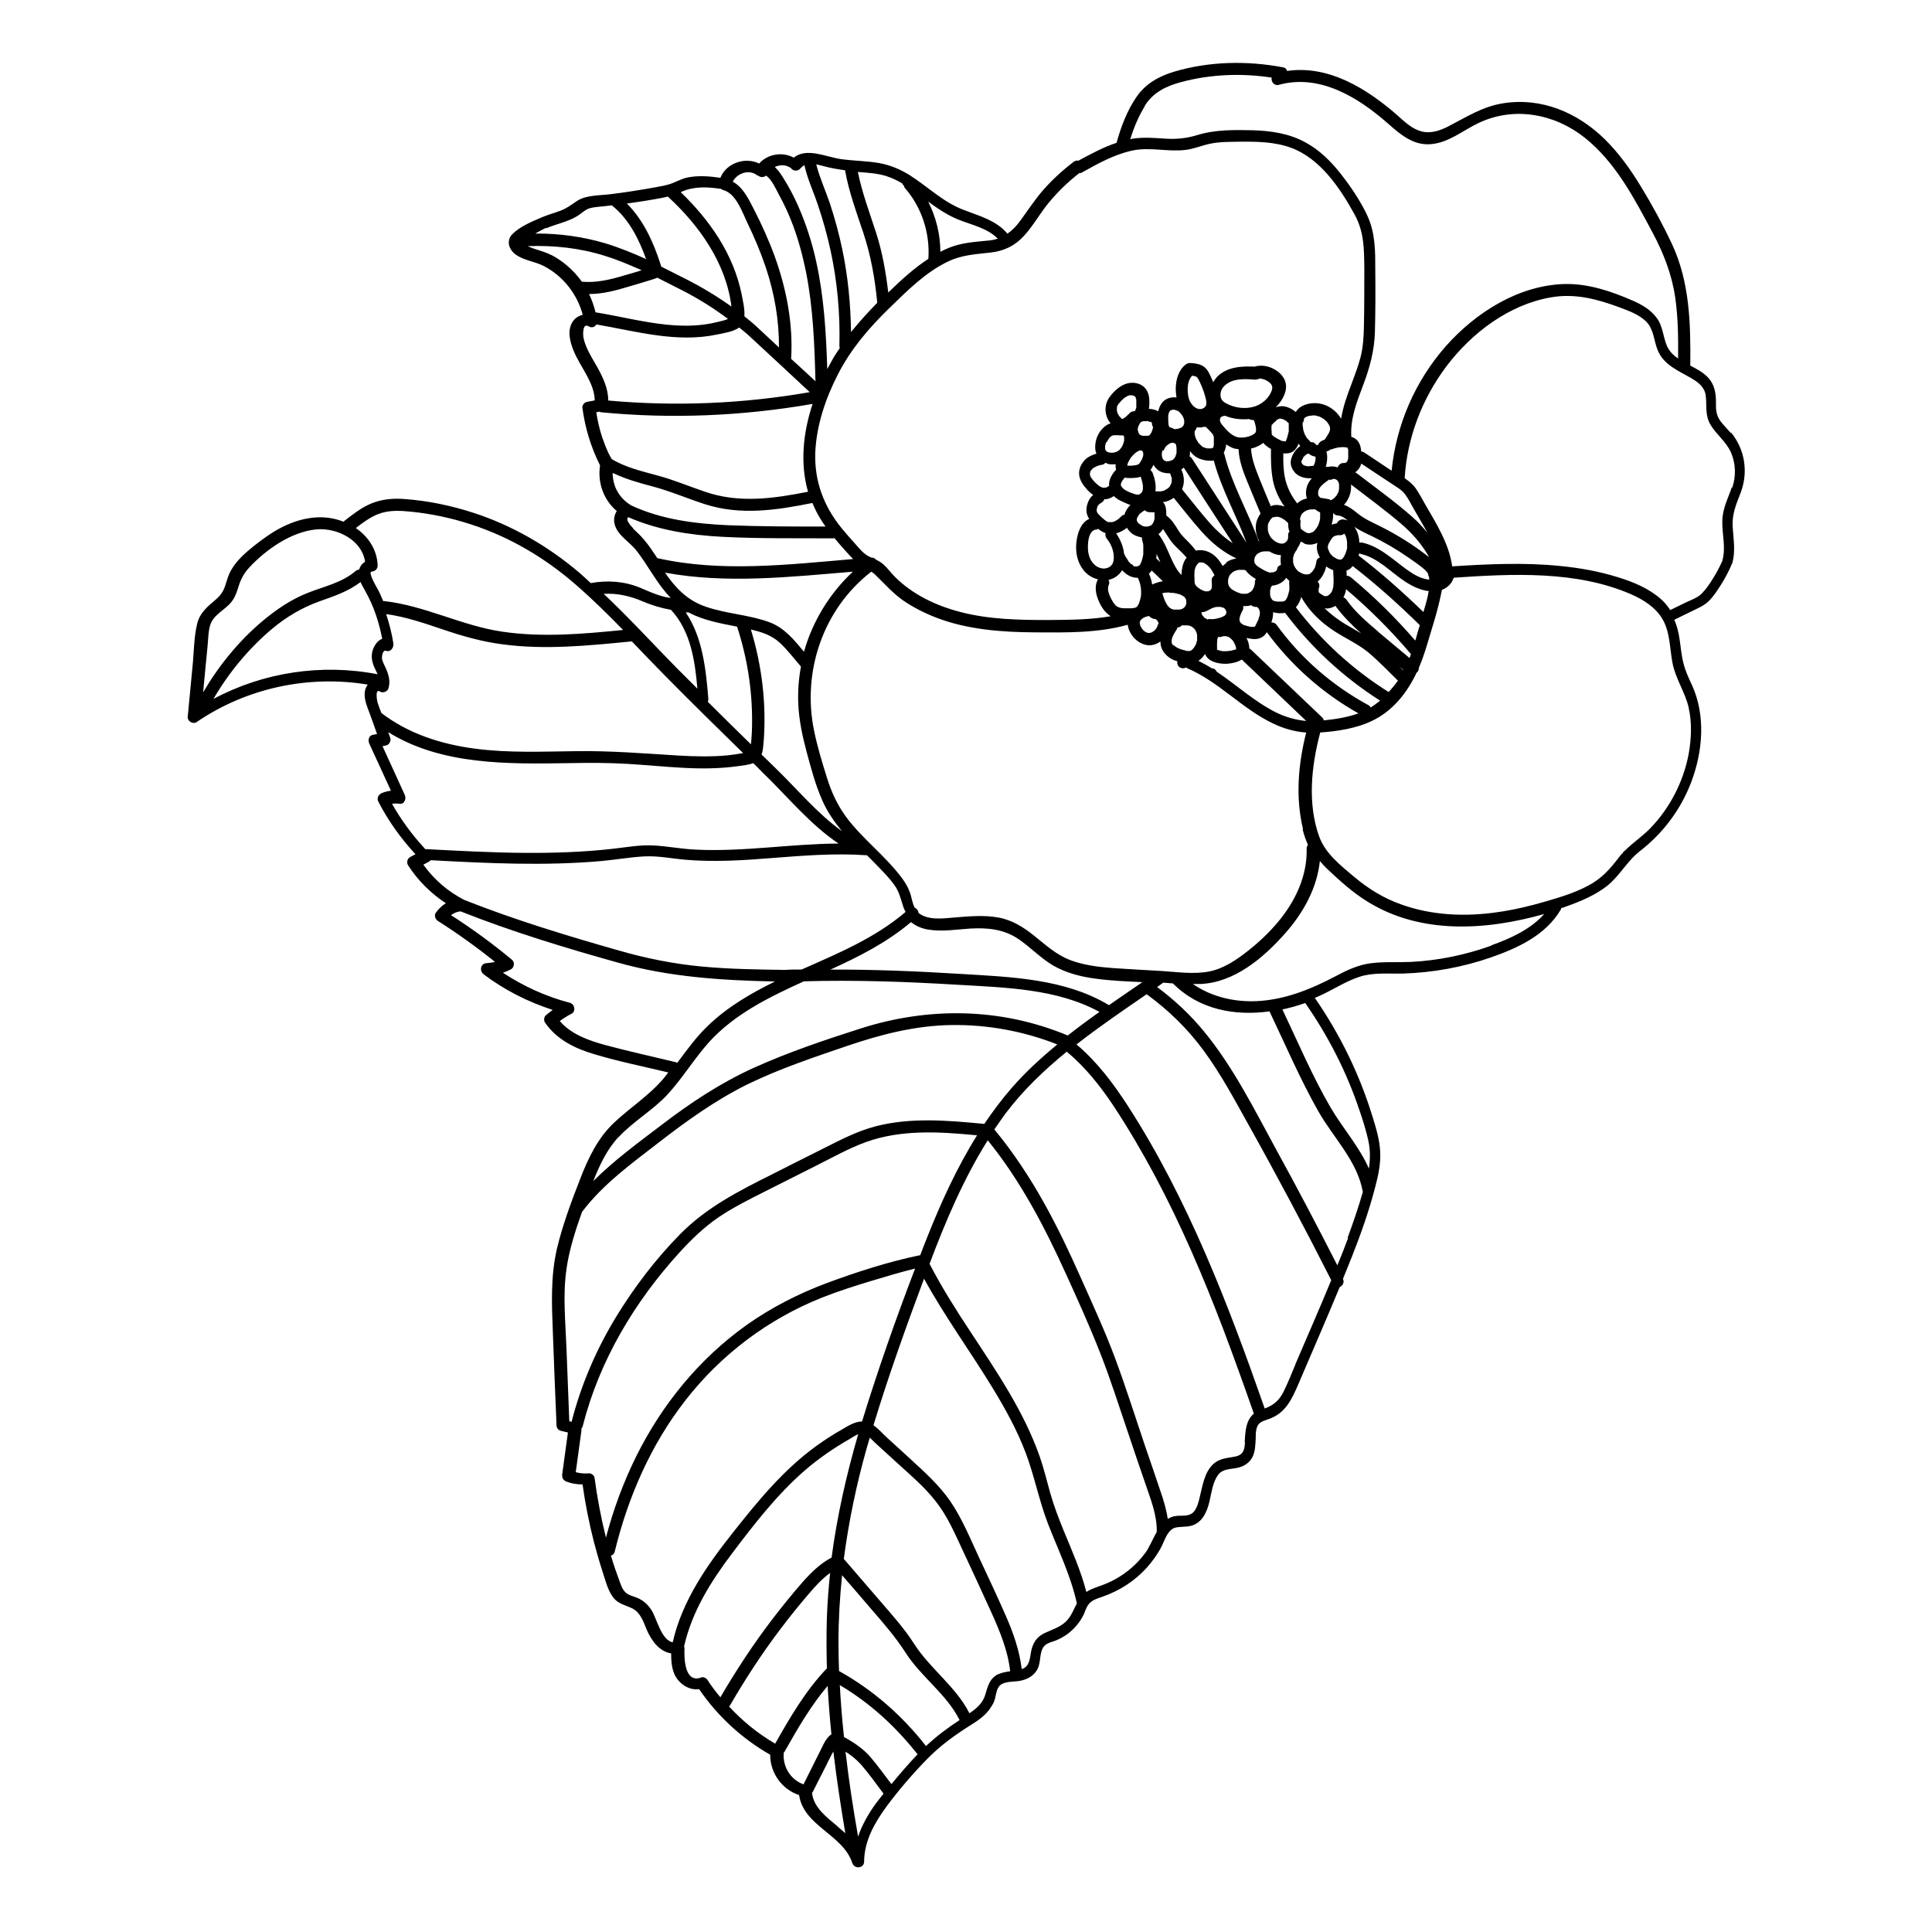 <?xml version="1.0" encoding="UTF-8"?>
<!-- Uploaded to: ICON Repo, www.svgrepo.com, Generator: ICON Repo Mixer Tools -->
<svg fill="#000000" width="800px" height="800px" version="1.1" viewBox="144 144 512 512" xmlns="http://www.w3.org/2000/svg">
 <g>
  <path d="m452.39 263.52 0.051-0.102v0.102z"/>
  <path d="m446.15 266.89s-0.051 0.102 0 0z"/>
  <path d="m602.73 258.83c-0.906-1.109-1.965-2.117-2.82-3.273-1.109-1.562-1.211-3.023-1.16-4.836 0-2.57-0.352-4.836-2.168-6.75-1.258-1.309-2.973-2.215-4.637-3.074 0.102-10.984-0.102-22.016-4.836-32.195-2.469-5.238-5.289-10.43-8.312-15.367-2.719-4.484-5.793-8.766-9.523-12.445-7.203-7.055-16.727-11.133-26.902-9.523-5.441 0.855-9.621 3.578-14.41 6.047-2.215 1.16-4.734 2.066-7.254 1.41s-4.484-2.57-6.348-4.231c-8.113-7.106-18.238-13.402-29.27-11.789-0.102-0.453-0.453-0.855-1.059-0.957-9.523-1.812-19.598-1.613-28.918 1.16-3.981 1.211-7.457 3.125-9.875 6.602-2.519 3.629-4.18 8.012-5.34 12.242-3.527 1.16-6.852 2.973-10.125 4.734-0.352-0.102-0.754 0-1.16 0.25-2.871 2.168-5.543 4.586-7.961 7.305-2.316 2.621-4.18 5.492-6.195 8.262-1.059 1.461-2.168 2.621-3.477 3.527-2.871-3.477-7.406-4.684-11.586-6.297-5.492-2.066-9.523-6.195-14.41-9.27-2.519-1.562-5.238-2.672-8.16-3.176-3.273-0.555-6.602-0.555-9.875-1.008-3.981-0.555-9.168-3.176-12.594-0.402-2.973-1.613-6.902-1.008-9.168 1.562-3.68-1.812-8.715-0.152-10.277 3.777-2.871-0.402-5.742-0.656-8.613-0.102-1.512 0.301-2.769 1.008-4.18 1.562-1.613 0.605-3.324 0.855-4.988 1.16-3.727 0.656-7.457 1.258-11.234 1.715-2.973 0.402-6.699 0.152-9.219 1.965-1.41 0.957-2.519 1.812-4.133 2.418-1.613 0.605-3.273 1.059-4.836 1.715-2.621 1.109-5.945 2.469-7.961 4.535-1.715 1.812-0.805 4.18 1.008 5.441 2.168 1.512 4.988 1.762 7.356 2.973 5.141 2.672 8.867 7.457 10.328 12.949-1.059 0.203-2.066 0.855-2.719 1.863-1.461 2.316-0.656 5.34 0.301 7.656 1.762 4.332 5.492 8.363 5.594 13.148l-2.117 0.402c-0.605 0.102-1.258 0.906-1.16 1.512 0.707 5.391 2.266 10.48 4.684 15.316-0.707 4.586 0.957 9.168 4.434 12.09-0.707 1.059-0.906 2.469-0.504 3.727 0.805 2.719 3.879 4.484 5.594 6.602 3.273 4.133 5.543 8.969 9.219 12.695-0.707-0.102-1.41-0.203-2.066-0.402-2.117-0.555-4.082-1.461-6.098-2.316-4.18-1.715-8.664-2.016-13.047-1.211-1.008-0.906-1.914-1.812-2.922-2.672-8.363-7.106-17.887-12.645-28.363-16.02-5.793-1.863-11.84-3.125-17.938-3.578-3.074-0.25-6.047 0-8.918 1.16-2.769 1.16-5.09 3.023-7.406 4.836-5.289-2.117-10.934-1.16-15.973 1.309-2.769 1.359-5.289 3.176-7.707 5.09-2.266 1.812-4.586 3.828-6.047 6.398-0.754 1.258-1.109 2.672-1.562 4.031-0.504 1.664-1.309 2.769-2.621 3.879-2.117 1.812-4.133 3.426-4.836 6.297-0.906 3.68-0.855 7.758-1.258 11.539-0.402 4.383-0.855 8.816-1.258 13.199-0.102 1.16 1.461 2.016 2.367 1.359 13.199-9.02 29.625-12.543 45.344-9.926-0.453 0.605-0.754 1.359-0.805 2.168-0.152 1.965 0.707 3.828 1.359 5.594 0.656 1.762 1.258 3.527 1.914 5.34-0.352 0.051-0.754 0.152-1.109 0.203-1.109 0.203-1.359 1.461-0.957 2.316 1.914 4.18 3.828 8.312 5.742 12.496-0.805 0.102-1.613 0.301-2.367 0.605-0.957 0.402-1.461 1.359-0.957 2.316 2.621 5.09 5.945 9.723 9.824 13.906-0.453 0.25-0.957 0.504-1.41 0.754-0.754 0.402-1.008 1.461-0.555 2.168 2.621 4.082 6.047 7.457 10.027 10.078-1.008 0.605-1.914 1.461-2.672 2.519-0.504 0.707-0.102 1.762 0.555 2.168 5.238 3.324 10.277 6.953 15.113 10.832-0.707 0.203-1.41 0.301-2.168 0.352-1.664 0.051-2.016 2.016-0.805 2.973 5.543 4.18 11.738 7.305 18.289 9.422-0.605 0.453-1.211 0.906-1.812 1.41-0.504 0.453-0.605 1.359-0.25 1.914 3.125 4.586 8.062 6.953 13.25 8.465 6.398 1.914 12.949 3.223 19.445 4.785-0.352 0.453-0.707 0.906-1.059 1.359-3.879 4.684-8.918 7.809-13.301 11.941-4.281 4.031-6.801 9.27-8.918 14.711-2.367 6.098-4.734 12.344-6.246 18.742-1.715 7.457-1.359 14.863-1.059 22.469 0.301 8.062 0.605 16.121 0.957 24.234 0 0.707 0.453 1.359 1.16 1.512 0.605 0.152 1.258 0.301 1.863 0.453-0.504 3.68-1.008 7.356-1.512 11.035-0.102 0.906 0.203 1.613 1.109 1.965 1.41 0.555 2.82 0.754 4.281 0.754 0.707 5.09 1.715 10.125 2.973 15.113 0.707 2.672 1.461 5.34 2.316 7.961 0.754 2.266 1.359 4.938 2.82 6.852 1.359 1.812 3.223 2.016 5.141 2.973 2.066 1.059 2.871 3.426 3.68 5.441 1.258 2.973 3.375 5.945 6.551 6.449 0 2.519 0.203 5.188 1.914 7.152 1.359 1.613 3.426 2.621 5.492 2.316 4.887 7.152 11.336 13.098 18.844 17.383-0.051 4.785 3.125 9.219 7.656 10.68 1.211 8.262 11.637 10.43 14.105 18.035 0.555 1.664 3.125 1.41 3.125-0.402 0.051-5.492 2.769-10.277 5.945-14.609 3.223-4.332 6.852-8.566 10.629-12.445 3.578-3.68 7.508-6.5 11.84-9.219 1.762-1.109 3.527-2.316 4.785-4.031 0.504-0.707 0.957-1.41 1.258-2.168 0.504-1.258 0.504-3.176 1.461-4.133 1.211-1.211 3.578-1.008 5.188-1.258 2.016-0.352 3.828-1.258 4.836-3.125 0.906-1.715 0.504-3.93 1.41-5.594 0.656-1.258 2.117-1.512 3.324-1.965 1.059-0.402 2.066-0.957 3.023-1.613 1.863-1.359 3.426-3.125 4.434-5.188 0.402-0.855 0.656-1.812 1.211-2.621 0.957-1.41 2.469-1.715 3.93-2.266 4.484-1.562 8.516-4.18 11.688-7.707 1.41-1.613 2.719-3.375 3.727-5.289 1.008-1.863 1.715-4.988 4.133-5.34 1.914-0.301 3.68 0.051 5.391-1.109 1.309-0.855 2.117-2.215 2.672-3.629 1.109-2.82 1.059-6.297 2.719-8.867 1.109-1.762 2.82-1.762 4.734-2.066 1.965-0.301 3.629-1.16 4.586-2.973 0.754-1.512 0.754-3.273 0.855-4.938 0-0.957 0-1.965 0.301-2.871 0.453-1.41 1.613-1.715 2.922-2.168 4.637-1.512 6.348-5.289 8.16-9.523 3.629-8.516 7.356-17.027 10.883-25.543 0.754-0.352 1.309-1.211 0.855-2.168 0.805-2.016 1.613-3.981 2.418-5.996 2.367-5.996 4.535-12.141 6.144-18.391 0.805-3.023 1.461-6.144 1.309-9.27-0.152-3.223-1.109-6.348-2.066-9.422-3.426-11.184-8.613-21.766-15.266-31.387 0.301-0.152 0.656-0.25 0.957-0.402 3.68-1.613 7.055-3.93 10.883-5.188 3.727-1.211 7.707-0.754 11.586-0.855 7.859-0.25 15.668-1.664 23.125-4.231 7.106-2.469 14.609-5.894 18.59-12.645 0.102-0.152 0.152-0.301 0.152-0.453 0.504-0.152 1.008-0.301 1.461-0.504 3.727-1.309 7.406-2.871 10.578-5.289 3.426-2.672 5.34-6.602 8.766-9.27 6.246-4.836 10.984-11.184 13.754-18.59 2.973-8.012 3.727-17.281 0.203-25.242-0.906-1.965-1.863-3.93-2.367-6.047-0.555-2.168-0.707-4.383-1.059-6.602-0.25-1.715-0.707-3.375-1.359-4.887 1.512-0.754 3.023-1.461 4.535-2.215 1.613-0.805 3.324-1.461 4.637-2.769 1.258-1.258 2.266-2.82 3.223-4.332 0.957-1.512 1.812-3.125 2.57-4.785 0.051-0.102 0.051-0.25 0.102-0.352 0.102-0.152 0.25-0.352 0.301-0.555 0.906-3.223 0.301-6.348 0.102-9.621-0.203-3.426 0.957-6.047 2.168-9.168 2.016-5.441 1.059-11.438-2.672-15.922zm-155.38-86.758c2.266-3.629 5.742-5.289 9.773-6.348 7.758-2.066 15.973-2.367 23.879-1.16-0.203 1.008 0.605 2.266 1.914 1.914 10.832-2.973 21.008 3.324 28.816 10.176 3.324 2.922 6.801 5.996 11.539 5.543 4.684-0.402 8.414-3.629 12.543-5.594 9.422-4.484 20.203-2.469 28.215 3.93 8.16 6.551 13.098 16.07 17.938 25.141 2.922 5.492 5.09 11.035 5.996 17.23 0.754 5.34 0.805 10.73 0.754 16.121-1.109-0.754-2.066-1.664-2.719-2.871-1.309-2.519-1.16-5.492-2.922-7.859-1.562-2.168-3.879-3.527-6.297-4.586-5.742-2.519-11.992-4.637-18.34-4.434-12.141 0.402-23.426 7.609-31.285 16.473-8.113 9.219-13.148 20.809-14.359 33-2.418-1.613-4.836-3.223-7.254-4.836-0.301-0.203-0.555-0.25-0.805-0.25-0.102-1.359-0.453-2.672-1.664-3.477-0.301-0.203-0.605-0.301-0.957-0.402v-0.051c-0.301-4.785 1.461-9.219 3.125-13.652 1.762-4.637 2.973-9.07 3.125-14.055 0.152-5.441 0.152-10.883 0.102-16.324 0-4.988 0.051-9.824-2.066-14.461-1.812-3.93-4.383-7.707-7.055-11.133-2.57-3.273-5.644-6.348-9.371-8.363-4.281-2.367-9.117-3.074-13.906-3.223-4.887-0.102-9.977-0.203-14.711 1.258-2.973 0.906-5.594 1.16-8.664 0.957-2.871-0.203-5.644-0.402-8.465 0-0.25 0-0.504 0.152-0.707 0.203 0.957-3.125 2.215-6.144 3.93-8.918zm41.867 191.75c0.352 1.461 0.855 2.82 1.41 4.082-0.203 0.25-0.352 0.555-0.352 0.957 0.203 7.305-3.023 14.008-7.609 19.496-2.367 2.82-5.039 5.34-7.91 7.609-3.074 2.418-6.449 4.734-10.328 5.492-4.18 0.805-8.664 0.102-12.848-0.152-4.231-0.25-8.414-0.453-12.645-0.754-3.879-0.301-7.758-0.754-11.438-2.168-3.629-1.41-6.398-3.981-9.371-6.348-2.871-2.316-5.894-4.231-9.574-4.887-3.879-0.707-7.809-0.301-11.688 0-2.973 0.25-6.852 0.805-9.371-1.16 0 0-0.051-0.102-0.102-0.102 0-0.605-0.453-1.109-1.008-1.359-0.504-1.008-0.707-2.168-1.008-3.273-0.504-1.762-1.41-3.324-2.519-4.785-4.383-5.793-10.328-10.176-14.66-16.02-2.316-3.176-3.879-6.602-5.039-10.328-1.258-4.031-2.519-8.113-3.375-12.293-3.324-15.719 2.316-32.445 15.113-42.32 0.352 0.203 0.656 0.402 0.957 0.707 2.469 2.367 4.586 4.836 7.406 6.852 2.769 1.914 5.793 3.426 8.918 4.637 8.312 3.176 17.383 3.828 26.199 3.879 8.16 0.051 16.574 0.203 24.484-2.016 0.203 1.562 1.109 3.074 2.316 4.082 0.906 0.754 2.016 1.258 3.223 1.359 1.109 0.051 2.215-0.352 3.125-1.008 0 0.906 0.203 1.762 0.754 2.621 0.707 1.059 1.664 1.812 2.82 2.316 0.301 0.102 0.605 0.203 0.906 0.301-0.152 0.855 0.352 1.863 1.512 1.863 0.352 0 0.605-0.102 0.805-0.25 0.102 0.102 0.25 0.25 0.453 0.301 8.312 3.578 14.41 10.68 22.57 14.559 2.82 1.359 5.793 2.215 8.816 2.418-2.117 8.363-2.871 17.129-0.855 25.543zm-51.34 46.551c-11.637-7.004-25.844-7.457-39.047-8.262-11.586-0.707-23.176-1.211-34.762-1.16 7.559-3.426 15.012-7.203 21.363-12.594 1.211 1.008 2.719 1.664 4.383 1.965 3.777 0.656 7.559 0 11.336-0.25 4.586-0.25 8.918 0.152 12.797 2.82 3.125 2.117 5.742 4.938 9.02 6.902 3.527 2.066 7.559 3.074 11.539 3.578 4.031 0.555 8.16 0.707 12.242 0.906-2.973 2.016-5.945 4.082-8.918 6.144zm-181.27-41.465c-3.375-3.629-6.297-7.609-8.715-11.891 0.656-0.102 1.309-0.102 2.016 0 1.309 0.152 1.812-1.41 1.359-2.367-1.965-4.281-3.93-8.613-5.894-12.898l0.957-0.203c0.805-0.152 1.359-1.211 1.109-1.965-0.203-0.504-0.352-1.008-0.555-1.562 14.156 8.816 31.891 8.465 48.113 8.211 5.141-0.102 10.227-0.102 15.367 0.203 4.988 0.301 10.027 0.805 15.012 1.059 4.734 0.25 9.473 0.203 14.156-0.453 1.258-0.203 2.82-0.301 4.082-0.805 0.855 0.805 1.664 1.664 2.469 2.469 6.5 6.246 12.543 13.754 20.152 18.844-12.594 0.051-25.141 2.215-37.734 1.613-3.777-0.152-7.508-0.906-11.285-1.109-3.68-0.203-7.356 0.504-11.035 0.906-7.656 0.855-15.316 1.109-23.023 1.059-8.867-0.051-17.684-0.555-26.551-1.008zm-11.941-41.664c0.855 0.555 2.117 0 2.316-0.957 0.504-1.914 0-3.578-0.805-5.34-0.352-0.855-0.957-1.762-0.957-2.672 0-0.555 0.25-2.066 1.059-1.812 1.258 0.453 2.117-0.855 1.965-1.965-0.402-2.621-1.059-5.188-1.914-7.758 5.188 0.707 10.125 2.418 15.062 4.082 5.188 1.762 10.328 3.223 15.77 3.93 11.336 1.512 22.723 0.352 34.008-0.754 0.102 0 0.152-0.051 0.25-0.051 3.023 3.176 6.047 6.297 9.117 9.422 6.699 6.801 13.551 13.504 20.402 20.203-1.359 0.25-2.719 0.453-4.133 0.605-4.332 0.402-8.664 0.301-13 0.051-9.117-0.555-18.086-1.309-27.258-1.16-8.867 0.102-17.785 0.504-26.602-0.656-8.918-1.16-17.684-3.93-24.887-9.473-0.352-0.906-0.707-1.863-1.008-2.769-0.102-0.352-0.754-3.777 0.605-2.922zm81.867-20.906c3.93 2.066 8.414 2.871 12.797 3.727 2.672 8.16 4.031 16.676 3.981 25.242 0 1.965-0.102 3.981-0.301 5.945-3.828-3.727-7.656-7.508-11.438-11.285 0.102-0.203 0.152-0.453 0.152-0.754-0.656-7.91-1.512-16.273-5.996-22.922h0.754zm16.426 4.484c2.82 0.656 5.441 1.461 7.656 3.477 2.066 1.914 3.777 4.18 5.644 6.348-0.605 3.273-0.855 6.602-0.707 9.977 0.203 4.281 1.109 8.516 2.215 12.645 1.16 4.281 2.316 8.715 4.133 12.797 1.309 3.023 3.176 5.691 5.238 8.211-6.551-4.684-11.891-11.184-17.633-16.727-1.211-1.211-2.469-2.418-3.68-3.578 0.402-1.109 0.453-2.367 0.555-3.477 0.754-9.977-0.453-20.051-3.375-29.625zm14.156 5.945c-2.621-3.125-5.238-6.398-9.168-7.859-5.441-2.016-11.387-2.215-16.93-4.133-4.887-1.664-8.012-4.988-10.781-9.02 16.375 3.023 33.301 1.109 49.777-0.25-6.144 5.742-10.68 13.148-12.949 21.211zm75.875-46.5s-0.051-0.301-0.152-0.402v-0.203c0-0.102 0.102-0.453 0-0.152 0-0.152 0.051-0.25 0.102-0.402v-0.203s0.203-0.25 0.301-0.352c0 0 0.102-0.152 0.152-0.203l0.25-0.25s0.203-0.152 0.25-0.152c0.152-0.102 0.352-0.203 0.555-0.301h0.102l0.102-0.102s0.301-0.102 0.453-0.152c0.352-0.102 0.707-0.203 1.059-0.25 0.301-0.051 0.555-0.25 0.754-0.504 0.301 0.102 0.605 0.25 0.906 0.352 0.605 0.102 1.258 0.102 1.812 0 0 0.504 0 0.957 0.152 1.461-1.059 1.16-2.016 2.672-1.863 4.281 0 0-0.25 0.152-0.352 0.25h-0.051l-0.102 0.102-0.102 0.051c-0.102 0-0.25 0.051-0.352 0.102 0.301-0.102 0 0-0.102 0h-0.402-0.203c-0.152 0-0.25-0.102-0.352-0.102 0.301 0.102-0.102-0.051-0.152-0.102-0.152-0.051-0.25-0.152-0.352-0.203-0.102 0-0.152-0.102-0.25-0.152-0.25-0.203-0.453-0.402-0.707-0.605-0.203-0.203-0.453-0.453-0.656-0.707-0.102-0.102-0.203-0.203-0.301-0.352l-0.152-0.203c-0.102-0.102-0.152-0.25-0.25-0.352l-0.102-0.203zm4.383-9.168s0.102-0.25 0.203-0.402c0.102-0.152 0.203-0.301 0.301-0.504 0 0 0.102-0.152 0.152-0.203 0.102-0.102 0.25-0.203 0.352-0.301l0.352-0.25h0.051c0.102 0 0.25-0.051 0.352-0.102h0.051 0.352c0.504 0 1.059 0 1.562 0.051h0.402 0.051s0.203 0.051 0.301 0.102v0.102s0 0.152 0.051 0.25v0.203 0.605 0.25s-0.152 0.352-0.203 0.555c0 0.152-0.102 0.301-0.152 0.453 0 0-0.102 0.25-0.152 0.352-0.102 0.152-0.203 0.301-0.301 0.453l-0.102 0.152h-0.051s-0.203 0.301-0.352 0.453l-0.203 0.152c0.25-0.25 0 0-0.051 0-0.152 0.102-0.301 0.203-0.504 0.301 0 0-0.102 0-0.152 0.051h-0.102s-0.301 0.102-0.504 0.152h-0.301-0.555s-0.152 0-0.25-0.051c-0.152 0-0.25-0.102-0.402-0.102 0 0-0.203-0.152-0.301-0.203 0 0-0.152-0.152-0.203-0.203 0 0-0.051-0.102-0.102-0.152 0 0-0.051-0.102-0.102-0.152 0.152 0.301 0-0.402 0 0v-0.656-0.25s0.102-0.402 0.152-0.605c0-0.152 0.102-0.301 0.152-0.402zm0 0.051m2.57-9.27s0.102-0.301 0.203-0.402c0.102-0.152 0.203-0.301 0.301-0.453 0 0 0.203-0.25 0.25-0.301 0.301-0.352 0.605-0.656 0.906-0.957 0.102-0.051 0.152-0.152 0.25-0.203l0.102-0.102s0.25-0.203 0.402-0.25c0.152-0.102 0.352-0.203 0.504-0.301 0 0 0.25-0.102 0.402-0.152h0.203 0.453 0.203s0.102 0.051 0.203 0.102c0.102 0 0.352 0.203 0.102 0 0.102 0.051 0.25 0.152 0.352 0.203l0.152 0.152s0 0.102 0.051 0.152v0.102s0.102 0.301 0.152 0.402v0.352 0.754 0.656 0.453s-0.102 0.203-0.152 0.301c0 0.102-0.152 0.352 0 0.152 0 0.102-0.102 0.152-0.152 0.25l-0.102 0.152h-0.102s0.051 0 0 0.051h-0.152c-0.504 0-0.957 0.25-1.258 0.656-0.25 0.25-0.555 0.504-0.805 0.754l-0.102 0.102-0.152 0.102s-0.402 0.25-0.605 0.402h-0.152s-0.152-0.051-0.203-0.102c0 0-0.301-0.352-0.453-0.504h-0.051s-0.102-0.203-0.152-0.25c-0.102-0.152-0.203-0.301-0.301-0.504l-0.102-0.203s-0.102-0.402-0.152-0.605v-0.25-0.301-0.203s0.102-0.203 0.102-0.301zm3.477-3.074s-0.25 0 0 0zm4.938 6.902s0.352 0.051 0.504 0.102h0.203v0.102h0.102v0.102h0.102v0c0 0.402 0.051 0.805 0.301 1.16v0.102s-0.102 0.352-0.152 0.555c0 0.152-0.102 0.301-0.152 0.453 0 0-0.051 0.152-0.102 0.25-0.051 0.152-0.152 0.301-0.25 0.402l-0.102 0.203s-0.102 0.102-0.051 0.051c-0.102 0.051-0.152 0.203-0.203 0.203h-0.102s-0.152 0.102-0.203 0.102h-0.25-1.008-0.152s-0.352-0.102-0.504-0.152c-0.051 0-0.152-0.102-0.203-0.102 0 0-0.102-0.051-0.102-0.102-0.051 0-0.102-0.102-0.152-0.152v-0.102s-0.152-0.152-0.203-0.25v-0.203s-0.102-0.25-0.152-0.352v-0.25-0.25-0.102s0.102-0.352 0.152-0.453c0-0.102 0.051-0.152 0.102-0.25 0.051-0.152 0.152-0.25 0.203-0.402l0.102-0.203s0.203-0.25 0.301-0.352c0.051 0 0.152-0.051 0.203-0.102h0.152s0.152-0.102 0.25-0.102h0.051 1.16 0.301zm0.805 0.25v0zm0-0.102v0.051zm0 0.102m4.434-1.863s0.051-0.352 0.102-0.453c0-0.102 0.051-0.203 0.102-0.301 0.102-0.152 0.152-0.25 0.203-0.402 0 0 0.102-0.102 0.152-0.152 0 0 0.152-0.102 0.203-0.102h0.152s0.102-0.102 0.203-0.102h0.051 0.402s0.203 0 0.25 0.051c0.102 0 0.301 0.152 0.453 0.152 0 0 0.203 0.102 0.301 0.152 0.102 0.051 0.352 0.152 0.402 0.25l-0.152-0.102 0.305 0.305s0.25 0.301 0.402 0.453c0.051 0.102 0.152 0.203 0.203 0.301 0.102 0.203 0.203 0.352 0.301 0.555 0 0.102 0.051 0.203 0.102 0.301 0 0.152 0.102 0.301 0.102 0.504v0.102 0.402c0 0.102 0 0.203-0.051 0.301 0 0.102-0.051 0.152-0.102 0.25v0.152l-0.203 0.203s-0.152 0.203-0.203 0.25c-0.102 0.051-0.051 0.051 0.102-0.051l-0.152 0.102s-0.203 0.102-0.25 0.152h-0.102s-0.453 0.203-0.656 0.25c-0.102 0-0.203 0-0.301 0.051h-0.203 0.102c-0.152 0.051-0.402 0.051-0.656 0.051l-0.102-0.102s-1.008-0.453-1.211-0.453v-0.102s-0.051-0.152-0.102-0.25c0-0.152-0.152-0.402-0.102-0.555v-0.25s-0.051-0.402-0.051-0.555v-1.16-0.352 0.102zm0.656-1.41h0.102-0.102zm0.957-0.102m21.613-8.012c0.402 0 0.707-0.102 0.906-0.25 0.906 0 1.812 0.352 2.519 0.906 1.008 0.754 1.109 1.461 0.656 2.57-0.754 1.863-2.519 3.324-4.434 3.93-2.418 0.754-5.238 0.402-7.457-0.805-0.906-0.453-1.512-1.059-1.562-2.117-0.051-1.008 0.352-1.914 1.059-2.57 2.168-2.117 5.594-1.812 8.312-1.613zm5.238 10.934s0.301-0.203 0.453-0.301c0.102-0.051 0.152-0.102 0.25-0.152h0.051l0.25-0.102h0.051 0.301c0.102 0 0.203 0 0.301 0.051l0.25 0.102h0.102s0.25 0.152 0.352 0.203c0.051 0 0.152 0.102 0.203 0.102 0 0 0.402 0.301 0.203 0.102h0.102v0.102s0.402 0.402 0.605 0.555v1.258 0.605 0.301c-0.102 0.402-0.203 0.805-0.301 1.211-0.102 0.352-0.203 0.707-0.352 1.059 0 0-0.152 0.301-0.152 0.352h-0.203s-0.152 0.051-0.25 0c0 0-0.301-0.051-0.352-0.102h-0.25s-0.402-0.203-0.25-0.152c-0.152-0.051-0.656-0.301-0.906-0.453-0.301-0.152-0.605-0.352-0.906-0.555l-0.203-0.152-0.301-0.301s-0.051-0.051-0.051-0.102c0 0-0.102-0.352-0.051-0.203v-0.203-0.25s0-0.352-0.051-0.555v-0.555-0.301s0-0.25 0.051-0.352v-0.152h0.102c0.25-0.352 0.555-0.605 0.906-0.906 0 0 0.301-0.203 0.301-0.25zm7.356 0.402v-0.102s0.051-0.301 0.102-0.453c0 0 0.102-0.352 0.051-0.25 0 0.102 0.051-0.152 0.051-0.152v-0.102s0.203-0.152 0.25-0.203c-0.152 0.152 0.203-0.152 0.25-0.152 0.102-0.051 0.203-0.102 0.301-0.152h0.051s0.301-0.102 0.504-0.152h0.301c0.352-0.102 0.707-0.102 1.059-0.102h0.203s0.352 0.102 0.504 0.152c0.203 0 0.352 0.102 0.555 0.152h0.102l0.152 0.102c0.352 0.152 0.656 0.352 0.957 0.555h0.102l0.102 0.152s0.301 0.301 0.504 0.453c0.102 0.102 0.25 0.25 0.352 0.402-0.203-0.203 0.102 0.152 0.152 0.25 0.102 0.152 0.203 0.352 0.301 0.504v0.102s0.152 0.25 0.152 0.402v0.203 0.301 0c0 0.152-0.051 0.25-0.102 0.402 0 0.102-0.051 0.203-0.102 0.301 0.051-0.152 0 0.051-0.051 0.102-0.102 0.25-0.25 0.453-0.402 0.707-0.152 0.203-0.25 0.453-0.402 0.656 0 0-0.203 0.301-0.25 0.352-0.051 0.102-0.152 0.152-0.25 0.25-0.102 0-0.152 0.051-0.25 0.102h-0.102s-0.453 0.203-0.605 0.352c-0.301 0.203-0.555 0.555-0.656 0.906-0.102 0-0.203 0-0.352-0.051h-0.203v-0.102c-0.25-0.301-0.555-0.555-0.906-0.605h-0.504c-0.051-0.102-0.102-0.152-0.152-0.25-0.656-0.605-0.906-0.855-1.309-1.664 0 0-0.301-0.555-0.152-0.352-0.051-0.152-0.152-0.352-0.203-0.504-0.051-0.152-0.102-0.352-0.152-0.555 0-0.102 0-0.203-0.051-0.301v-0.352s-0.051-0.203-0.102-0.301v-0.605-0.402zm14.812 31.941c0-1.512-0.453-3.074-1.309-4.231 1.359 0.906 2.82 1.613 4.332 2.316 3.477 1.664 6.852 3.629 10.027 5.844 1.562 1.109 3.324 2.215 4.684 3.578 0.203 0.203 0.352 0.453 0.504 0.707 0 0.301 0.102 0.605 0.25 0.855 0 0.203 0.051 0.453 0.051 0.707-0.855-0.102-1.715-0.352-2.266-0.555-1.863-0.754-3.527-1.965-5.09-3.176-3.223-2.469-6.348-5.188-10.379-6.098-0.301-0.051-0.555 0-0.805 0zm-3.223 1.211v0.25s-0.152 0.453-0.203 0.656c-0.203 0.707-0.453 1.359-0.957 2.016 0.152-0.203-0.301 0.301-0.102 0.102-0.051 0-0.152 0.102-0.203 0.152-0.051 0-0.152 0-0.203 0.051h-0.102-0.25c-0.102 0-0.102 0 0 0h-0.152s-0.352-0.152-0.555-0.203h-0.051l-0.203-0.152s-0.301-0.152-0.453-0.25c0 0-0.301-0.203-0.152-0.102 0.102 0.102-0.203-0.152-0.203-0.152-0.152-0.102-0.25-0.25-0.352-0.352-0.051-0.051-0.352-0.402-0.203-0.203-0.102-0.152-0.203-0.301-0.301-0.453l-0.203-0.406v-0.152l-0.152-0.203-0.102-0.453c-0.051-0.352 0-0.605 0.102-0.906 0 0.102 0.051-0.152 0.051-0.102 0.051-0.152 0.152-0.25 0.203-0.402 0.102-0.203 0.25-0.402 0.352-0.605 0.301-0.453 0.402-0.656 0.754-0.957-0.152 0.102 0.25-0.152 0.352-0.203h0.102s0.152-0.102 0.25-0.102c0.102 0 0.203 0 0.301-0.102h0.102 0.754c0.352 0 0.707-0.152 1.008-0.402 0 0 0.152 0.203 0.102 0.102 0-0.051 0.152 0.25 0.152 0.25 0.301 0.504 0.453 1.359 0.504 1.965v1.309 0.102zm14.812 32.547-1.059-1.059 1.109 0.957v0.102zm-30.18-23.277v0.25s0 0.301 0.051 0.453v1.008c0 0.102-0.051 0.504 0 0.25 0 0.152 0 0.301-0.102 0.453-0.051 0.352-0.152 0.707-0.301 1.059v0.203l-0.102 0.102-0.102 0.301s-0.102 0.25-0.203 0.352c0 0.051-0.102 0.102-0.102 0.152 0 0-0.152 0.203-0.25 0.301 0 0-0.102 0.051-0.203 0.102h-0.152s-0.203 0.102-0.25 0.102h-0.203-0.301-0.402-0.402-0.203c-0.203 0-0.504-0.102-0.707-0.152h-0.102s-0.25-0.203-0.402-0.25l-0.102-0.152s-0.152-0.203-0.203-0.301l-0.102-0.152c0.152 0.301 0 0 0 0-0.102-0.25-0.152-0.555-0.203-0.805v-0.051-0.453-0.453-0.25s0.051-0.25 0.102-0.301c0-0.102 0.051-0.25 0.102-0.352v-0.102l0.102-0.152s0.102-0.152 0.152-0.203c0.051 0 0.102-0.051 0.152-0.102 1.41-0.102 2.871-0.855 3.68-2.066 0.25 0.301 0.504 0.555 0.805 0.805v0.555zm-7.809 8.516v0.25s-0.152 0.402-0.203 0.555c-0.051 0.152-0.102 0.352-0.152 0.504v0.152l-0.102 0.102c-0.152 0.352-0.352 0.707-0.504 1.059-0.051 0.152-0.152 0.301-0.203 0.402-0.051 0.102-0.301 0.402-0.102 0.152l-0.102 0.102h-0.152-0.203-0.25-0.352c-0.152 0-0.301-0.051-0.453-0.102-0.25-0.051-0.555-0.102-0.805-0.203-0.152 0-0.301-0.102-0.453-0.152h-0.152s-0.453-0.301-0.656-0.453h-0.102l-0.102-0.203-0.102-0.102-0.102-0.203s0-0.203-0.102-0.301v-0.301-0.203c0.051-0.25 0.102-0.453 0.152-0.605 0-0.102 0.051-0.203 0.102-0.301 0.152-0.453 0.352-0.855 0.555-1.211 0.203-0.352 0.25-0.754 0.152-1.16 0.707 0 1.461 0 2.168-0.25 0.301 0.301 0.656 0.453 1.109 0.453h0.25 0.152v0.051s0.102 0.051 0.152 0.102c0.051 0 0.102 0.102 0.152 0.152l0.102 0.102s0.152 0.203 0.203 0.352v0.102s0.152 0.301 0.152 0.453v0.152 0.504zm-11.438 15.062c-0.203-0.453-0.656-0.805-1.258-0.805-1.109-0.707-2.316-1.359-3.527-1.965 0.707-0.504 1.309-1.16 1.762-1.863 0.051 0.203 0.152 0.402 0.25 0.555 1.059 1.762 3.777 2.168 5.644 2.066 1.258-0.102 2.719-0.402 3.828-1.109 5.691 5.441 11.387 10.832 17.078 16.273-2.769-0.25-5.441-1.008-8.012-2.266-5.742-2.871-10.48-7.305-15.77-10.832zm-11.438-6.801s-0.152-0.203-0.203-0.301l-0.102-0.152s-0.102-0.203-0.102-0.25c0-0.102 0-0.203-0.051-0.25v-0.25-0.203l0.051-0.301c0.203-0.957 0.754-1.715 1.309-2.621 0.102-0.152 0.152-0.301 0.152-0.504 0.402 0 0.754-0.102 1.059-0.453h0.051l0.102-0.102h1.309c0.203 0 0.152 0 0.402 0.051 0.203 0 0.402 0.102 0.605 0.152l0.203 0.102s0.152 0.102 0.25 0.152h0.051v0.051c0.152 0.102 0.301 0.25 0.453 0.402l0.203 0.25c0.102 0.152 0.203 0.301 0.25 0.453 0 0.102 0.102 0.203 0.152 0.25-0.102-0.203 0 0 0 0.102 0.051 0.203 0.102 0.352 0.152 0.555v0.25 0.152 0.656 0.25 0.152s-0.152 0.453-0.203 0.656c0 0.102-0.051 0.203-0.102 0.301 0-0.051 0.102-0.203 0 0.102-0.102 0.203-0.203 0.352-0.301 0.504-0.051 0.102-0.102 0.203-0.152 0.25 0 0-0.25 0.301-0.051 0.102-0.152 0.152-0.25 0.301-0.402 0.453-0.051 0.051-0.102 0.102-0.152 0.152 0 0-0.301 0.203-0.453 0.301 0.25-0.102-0.25 0-0.25 0h-0.203-0.453l-0.25-0.102c-0.504-0.102-1.008-0.25-1.461-0.402-0.707-0.25-1.258-0.555-1.762-1.059h-0.051zm-4.133-5.691v0.301s-0.102 0.152-0.102 0.25v0.152s0-0.102-0.051 0c-0.352 0.707-0.707 1.059-1.359 1.41-0.152 0.102-0.504 0.203-0.656 0.203h-0.301s-0.152 0-0.25-0.051c0 0-0.301-0.102-0.152 0 0.102 0-0.25-0.152-0.352-0.203-0.102-0.051-0.152-0.102-0.25-0.152-0.152-0.102-0.25-0.25-0.402-0.352 0 0-0.402-0.453-0.25-0.301-0.203-0.301-0.402-0.656-0.555-0.957 0.051 0.152 0-0.152 0-0.152 0-0.102-0.051-0.25-0.102-0.352v-0.203c0-0.051 0-0.152 0.051-0.203 0-0.102 0.152-0.301 0-0.102 0-0.051 0.051-0.152 0.102-0.203 0-0.051 0.203-0.301 0.051-0.102 0.152-0.152 0.301-0.301 0.453-0.453-0.152 0.152 0.25-0.152 0.301-0.203 0.352-0.203 0.707-0.301 1.211-0.453 0.102 0 0.203 0 0.301-0.051 0.352 0.402 0.855 0.707 1.461 0.805 0.102 0 0.203 0 0.301 0.051-0.051 0-0.25-0.152 0 0 0.102 0 0.352 0.25 0.152 0.102 0.051 0.051 0.402 0.453 0.25 0.203 0.051 0.102 0.25 0.504 0.203 0.301 0.051 0.152 0.102 0.301 0.152 0.453v0.301zm-2.519 2.367s0.203 0 0 0zm-3.981-17.984-0.152-0.102s-0.203-0.102-0.301-0.203h-0.102l-0.152-0.152s-0.203-0.203-0.301-0.301c-0.102-0.152-0.25-0.25-0.352-0.402v-0.102c-0.402-0.555-0.754-1.16-1.059-1.762-0.203-1.965-1.008-3.828-2.117-5.441 1.059-0.25 2.016-0.805 2.871-1.461 0.453 0.754 1.059 1.41 1.863 1.863 0.656 0.352 1.41 0.555 2.117 0.707v0.504c0.102 0.352 0.203 0.754 0.301 1.109 0 0 0 0.301 0.051 0.352v0.453 1.16 0.453 0.402c-0.102 0.707-0.301 1.359-0.504 2.016v0.102h-0.051s-0.203 0.352-0.25 0.555v0.102h-0.102s-0.102 0.152-0.203 0.25l-0.25 0.102s-0.25 0.051-0.25 0.102h-0.102-0.402-0.203c-0.102 0-0.25-0.051-0.352-0.102zm-9.219-13.504-0.152-0.203s-0.152-0.25-0.203-0.352l-0.102-0.25v-0.102-0.25-0.152s0.102-0.402 0.152-0.605v-0.152s0.203-0.203 0.25-0.301l0.102-0.152s0.102-0.102 0.152-0.152l0.152-0.152c0.102 0 0.555-0.25 0.152-0.102 0.504-0.203 0.855-0.555 1.059-1.059 0.906 0 1.762-0.301 2.519-0.855 0.453 0.453 1.008 0.855 1.613 1.16 0.805 0.402 1.613 0.754 2.469 1.109 0.102 0 0.203 0 0.301 0.102-0.707 0.707-1.309 1.562-1.562 2.57-0.301 0.051-0.605 0.152-0.805 0.402-0.25 0.25-0.453 0.453-0.754 0.707l-0.203 0.152s-0.25 0.152-0.402 0.25c-0.152 0.102-0.301 0.152-0.453 0.25 0 0-0.203 0.102-0.25 0.102-0.152 0-0.301 0.102-0.453 0.102h-0.102-0.102-0.504-0.25s-0.203-0.051-0.25-0.102c-0.102-0.051-0.25-0.102-0.352-0.203 0 0-0.504-0.352-0.301-0.203-0.102-0.102-0.25-0.203-0.352-0.301-0.25-0.203-0.504-0.453-0.754-0.656-0.203-0.203-0.453-0.453-0.605-0.656zm6.648-18.59v0zm-0.453-6.648s0.152 0.051 0 0zm-0.051 0s-0.203 0 0 0zm3.176-2.066m13.301 1.664v0zm-0.504-0.855s0.152 0.203 0 0zm17.836 1.258c0.25 0.152 0.555 0.203 0.855 0.25 0.152 0 0.301 0 0.402 0.051 0.301 0.906 0.707 2.117 0.504 3.074 0 0.102-0.051 0.152-0.152 0.25 0-0.051-0.25 0.25-0.352 0.352-0.051 0.051-0.656 0.352-0.754 0.402-0.957 0.402-2.066 0.605-3.125 0.504-1.863-0.203-3.375-1.914-4.484-3.273-0.301-0.352-0.555-0.754-0.656-1.211v-0.352c0 0.352 0.152-0.402 0-0.152 0.152-0.301 0.352-0.504 0.605-0.605h0.102s0.203-0.102 0.301-0.152c-0.301 0.051 0.453 0.051 0.152 0h0.25c1.965 0.805 4.18 1.059 6.297 0.855zm13.453 26.652s0-0.203 0.051-0.301c0-0.25 0.102-0.453 0.203-0.707 0 0 0.152-0.352 0.051-0.152-0.051 0.152 0.051-0.152 0.102-0.152 0-0.102 0.102-0.152 0.152-0.25 0 0 0.203-0.25 0.352-0.352l0.152-0.102 0.203-0.152c0.152-0.102 0.352-0.203 0.555-0.301 0 0 0.203-0.102 0.352-0.102 0.203-0.051 0.402-0.102 0.605-0.152h0.453c0.301-0.051 0.504 0 0.805 0 0.402 0.301 0.805 0.605 1.309 0.805v0.102 1.359s0 0.25-0.051 0.402c0 0.203-0.102 0.402-0.152 0.656-0.152 0.504-0.203 0.605-0.402 1.059-0.102 0.152-0.203 0.352-0.301 0.504-0.051 0.102-0.102 0.152-0.152 0.25h-0.051s-0.203 0.301-0.301 0.402l-0.203 0.203-0.102 0.102s-0.25 0.203-0.402 0.25h-0.152l-0.102 0.102s-0.605 0.102-0.25 0.102h-0.25-0.25-0.152s-0.203-0.102-0.301-0.102c0 0-0.203-0.102-0.25-0.152-0.352-0.203-0.707-0.402-1.008-0.656 0 0-0.25-0.25-0.301-0.25v-0.102-0.301l-0.102-0.152v-0.352c0-0.402 0-0.855 0.051-1.258zm0-0.051v0zm1.863-14.156h-0.203s-0.301-0.102-0.504-0.152h-0.051s-0.203-0.152-0.301-0.203l-0.254-0.254s0.102 0.152 0 0v-0.102s-0.102-0.102-0.152-0.203v-0.152-0.102c0-0.051 0-0.152 0.051-0.203v-0.102s0.203-0.352 0.301-0.504l0.102-0.203v-0.152s0.203-0.152 0.25-0.203l0.352-0.352s0.051-0.102 0.102-0.102c0.152-0.102 0.301-0.152 0.453-0.25 0.051 0 0.152-0.051 0.203-0.051h0.102c0.352 0.301 0.707 0.504 1.16 0.656 0.203 0.051 0.453 0.102 0.656 0.152v0.152 0.453 0.152c-0.051 0.402-0.152 0.707-0.25 1.059l-0.102 0.25s-0.152 0.25-0.203 0.352h-0.102s-0.152 0-0.25 0.051h-0.453c-0.352 0.102-0.707 0.102-1.059 0.051zm2.82-5.594s-0.102-0.051-0.203-0.102l0.152 0.102zm3.828 1.16s0.25-0.102 0.352-0.152c0.301-0.102 0.605-0.203 0.906-0.25 0.152 0 0.25-0.051 0.402-0.102h0.25c0.605-0.102 1.211-0.102 1.812 0 0.102 0 0.25 0.051 0.301 0.051h0.102v0.203l0.102 0.152s0.051 0.25 0.051 0.352v0.152 0.453 0.855 0.352 0.203c0 0.25-0.102 0.555-0.203 0.805l-0.102 0.152s-0.051 0.102-0.102 0.152c-0.051 0.051-0.102 0.102-0.152 0.102l-0.152 0.102s-0.152 0-0.25 0.051h-0.301c-0.656-0.051-1.309 0.504-1.512 1.16-0.855-0.301-1.812-0.352-2.672-0.102-0.152-0.051-0.301-0.102-0.504-0.102 0.152-0.453 0.25-0.906 0.301-1.359 0.102-0.855 0.152-1.812-0.152-2.621 0 0 0.152-0.102 0.203-0.102 0.402-0.102 0.754-0.301 1.059-0.555zm0.301 31.941c0 1.359 0.203 2.769 0.051 4.133 0 0-0.102 0.504 0 0.152 0 0.152-0.051 0.352-0.102 0.504-0.051 0.25-0.152 0.555-0.25 0.805 0 0.051-0.102 0.25-0.152 0.25-0.102 0.152-0.152 0.301-0.25 0.402 0.203-0.25 0 0-0.102 0.102 0 0-0.152 0.152-0.203 0.203-0.051 0-0.25 0.152-0.25 0.203 0 0-0.152 0.102-0.203 0.102-0.102 0-0.152 0.051-0.25 0.102h-0.203-0.301-0.203s-0.152-0.152-0.25-0.203c-0.152-0.051-0.25-0.152-0.352-0.203-0.102-0.051-0.203-0.152-0.352-0.203l-0.203-0.152-0.301-0.301c0.203 0.203 0.051 0.051 0 0v-0.453-0.25c0-0.203 0.102-0.402 0.152-0.605 0.152-0.504 0-1.059-0.402-1.461 1.16-1.008 1.914-2.519 2.266-4.031 0.555 0.402 1.109 0.707 1.762 0.957zm-14.965 0v0.102l-0.102 0.102-0.152 0.152c0.152-0.152-0.102 0.102-0.203 0.102l-0.203 0.102s-0.152 0.051-0.25 0.102h-0.453s-0.152 0.051-0.203 0.051h-0.402s-0.352-0.152-0.504-0.203l-0.25-0.102s-0.25-0.102-0.352-0.152c-0.301-0.152-0.605-0.301-0.906-0.504-0.25-0.152-0.504-0.301-0.754-0.453-0.102-0.102-0.25-0.152-0.352-0.25l-0.102-0.102h-0.051s-0.25-0.25-0.352-0.402l-0.102-0.102s-0.152-0.203-0.203-0.352c0-0.051 0-0.102-0.051-0.203v-0.102-0.402-0.102s0.102-0.301 0.102-0.453v-0.102s0.152-0.25 0.203-0.352l0.152-0.203s0.102-0.203 0.203-0.25l0.152-0.152s0.301-0.203 0.504-0.301l0.203-0.102s0.301-0.102 0.453-0.152c0.152 0 0.301-0.102 0.504-0.102h0.203c0.352 0 0.707-0.051 1.059 0h0.25c0.957 0.605 1.965 0.957 3.074 1.008-0.152 0.855-0.102 1.715 0 2.57-0.504 0.152-0.957 0.504-1.008 1.059 0 0 0 0.203-0.051 0.301zm-1.562 4.434m-3.727 5.289c-0.152-0.051-0.051 0 0 0zm-2.168-3.527h-0.102s-0.352 0.152-0.504 0.152h-0.25-0.605-0.352s-0.402-0.152-0.605-0.203c-0.453-0.102-0.605-0.203-0.906-0.352-0.352-0.152-0.656-0.352-1.008-0.555-0.051 0-0.152-0.102-0.203-0.152-0.152-0.152-0.301-0.301-0.453-0.453 0 0-0.203-0.25-0.102-0.152 0.102 0.102-0.051-0.102-0.051-0.102s-0.102-0.203-0.152-0.301c0-0.051-0.102-0.25-0.102-0.352 0-0.102-0.102-0.555-0.051-0.25v-0.453-0.301c0-0.25 0.102-0.504 0.203-0.754 0 0 0.102-0.203 0.102-0.301 0.102-0.152 0.152-0.25 0.25-0.402 0-0.051 0.203-0.203 0 0l0.152-0.152s0.25-0.25 0.402-0.402c0.102-0.051 0.203-0.152 0.301-0.203 0.152-0.102 0.352-0.203 0.504-0.25 0.102 0 0.203-0.102 0.301-0.102 0.203-0.051 0.402-0.102 0.555-0.152h0.203 0.102 0.605 0.555s0.25 0.102 0.402 0.102c0.555 0.805 1.359 1.461 2.215 2.016 0.152 0.102 0.352 0.203 0.504 0.301-0.152 0.25-0.25 0.504-0.25 0.805v0.504s-0.102 0.203-0.102 0.301c0 0.203-0.102 0.352-0.152 0.504v0.203h-0.102v0.102s-0.203 0.301-0.301 0.453v0.102l-0.305 0.305h-0.051l-0.152 0.152s-0.152 0.102-0.25 0.152h-0.152zm-3.727 14.965s-0.301 0.102-0.504 0.152-0.402 0.102-0.555 0.152h-0.352c-0.352 0.102-0.707 0.102-1.059 0.102h-0.504-0.102s-0.203 0-0.301-0.051c-0.301-0.051-0.656-0.152-0.957-0.25h-0.102s-0.152-0.102-0.203-0.152v-0.25-1.309c0-0.25 0-0.453 0.051-0.707v-0.352s0.152-0.453 0.203-0.707c0.25 0 0.453 0.051 0.707 0 0.152-0.051 0.301-0.102 0.504-0.152 0 0 0.25-0.051 0.301-0.051h0.25 0.25c0.152 0 0.352 0.051 0.453 0.102 0.102 0 0.152 0.051 0.25 0.102h0.152l0.152 0.152s0.152 0.102 0.203 0.152l0.152 0.102 0.203 0.203c0.102 0.102 0.25 0.25 0.352 0.352l0.102 0.152s0.203 0.301 0.25 0.453c0.051 0.152 0.152 0.25 0.203 0.402-0.152-0.301 0 0.102 0.102 0.203 0 0.152 0.102 0.301 0.152 0.453 0 0.102 0 0.152 0.051 0.25v0.051 0.203 0.102c-0.102 0.102-0.301 0.152-0.352 0.203h-0.102zm-0.051 0.102m-24.637-33.102s-0.453-0.25-0.605-0.352l-0.102-0.102s-0.203-0.25-0.301-0.301v-0.102l-0.152-0.152s0-0.152-0.051-0.25v0-0.301c0-0.102 0-0.203 0.051-0.25 0-0.102 0.051-0.152 0.102-0.25-0.102 0.301 0 0 0.051-0.102 0.102-0.152 0.203-0.301 0.25-0.453 0 0 0.152-0.152 0.203-0.25 0.152-0.152 0.301-0.301 0.453-0.402l0.152-0.102 0.102-0.102s0.504-0.352 0.754-0.504c0.203 0.203 0.402 0.352 0.707 0.453 0.453 0.102 0.906 0.102 1.41 0.102h0.453v0.504 1.109c0 0.051 0 0.25-0.051 0.301 0 0.203-0.102 0.352-0.152 0.555v0.102h-0.051s-0.152 0.301-0.203 0.402l-0.102 0.152s-0.25 0.301-0.352 0.352c-0.051 0-0.152 0.102-0.203 0.102h-0.152s-0.301 0.152-0.453 0.203h-0.25-0.504-0.152s-0.301-0.102-0.453-0.152h-0.152l-0.152-0.102zm-1.008-0.707v0zm-3.68-8.918s-0.25-0.203-0.301-0.25c0 0-0.203-0.25-0.25-0.301-0.102-0.152-0.203-0.402-0.102-0.102 0-0.102-0.051-0.203-0.102-0.25v-0.301s0.102-0.352 0.102-0.402c0 0 0.102-0.203 0.152-0.301 0.102-0.203 0.203-0.352 0.301-0.504h0.051l0.152-0.25s0.152-0.203 0.25-0.301c0.352 0.051 0.707 0.102 1.109 0.102 0.957 0 1.914 0 2.82-0.25 0.102 0 0.203-0.102 0.301-0.152 0.152 0.402 0.25 0.754 0.352 1.16 0.051 0.203 0.102 0.453 0.152 0.656 0 0 0.051 0.402 0.102 0.453v1.008c0 0.102 0 0.25-0.051 0.301 0 0.051-0.102 0.301-0.102 0.352-0.051 0.102-0.102 0.203-0.203 0.352l-0.102 0.102h-0.051s-0.203 0.25-0.25 0.301c0.203-0.203 0-0.051-0.102 0 0 0-0.203 0.102-0.301 0.102h-0.051-0.301c-0.203 0-0.203 0 0 0-0.102 0-0.203 0-0.301-0.051-0.203 0-0.352-0.102-0.555-0.152-0.203-0.051-0.352-0.102-0.555-0.203l-0.301-0.102h-0.051c-0.402-0.152-0.754-0.352-1.16-0.555-0.25-0.152-0.504-0.301-0.754-0.453zm1.008-6.348s0-0.203 0.051-0.301c0-0.102 0.051-0.203 0.102-0.25v-0.102c0.152-0.25 0.301-0.555 0.453-0.805 0.102-0.152 0.152-0.25 0.25-0.402 0 0 0.102-0.152 0.152-0.203-0.25 0.203 0 0.051 0 0 0.25-0.301 0.504-0.555 0.754-0.805 0.152-0.102 0.25-0.25 0.402-0.352l0.203-0.152c0.25-0.152 0.504-0.301 0.805-0.453h0.25 0.203 0.102l0.203 0.203h0.051l0.152 0.352v0.203s0.051 0 0.051 0.051v0.152 0.25s-0.102 0.402-0.152 0.605c0 0.102-0.051 0.152-0.102 0.25-0.152 0.402-0.352 0.754-0.555 1.059l-0.152 0.203s-0.152 0.203-0.25 0.301c0 0-0.152 0.102-0.203 0.102h-0.152l-0.102 0.102s-0.301 0.102-0.453 0.102h-0.25c-0.301 0.102-0.707 0.102-0.957 0.102h-0.906v-0.301zm0 0v0zm9.574-3.777s0.051-0.152 0-0.102c0.102-0.203 0.402-0.656 0.402-0.754l0.152-0.203s0.25-0.25 0.402-0.402h0.051l0.25-0.203c0.102 0 0.152-0.102 0.25-0.152l0.152-0.102s0.301-0.102 0.402-0.152h0.301 0.25s0.152 0.102 0.25 0.102c0 0 0.152 0.102 0.25 0.152l0.152 0.152v0.102h0.051v0.25c0 0.152 0.102 0.352 0.102 0.504v0.203 0.555 0.754s-0.152 0.352-0.203 0.504v0.203s-0.203 0.352-0.301 0.504l-0.102 0.152-0.301 0.301-0.152 0.102s-0.152 0.102-0.203 0.102h-0.051s-0.301 0.152-0.402 0.152c-0.152 0-0.301 0-0.453 0.102 0.352-0.152 0.203 0 0 0h-0.203-0.25c-0.152 0-0.25-0.051-0.402-0.102h0.051-0.102v-0.051h-0.102l-0.152-0.152s-0.152-0.152-0.152-0.152h-0.051s-0.152-0.301-0.203-0.352v-0.152s-0.102-0.25-0.152-0.402v-0.203-0.453-0.203s0.102-0.301 0.152-0.504v-0.203h0.051zm0.453-0.754s-0.152 0.152 0 0zm9.824-5.543h0.707 0.203s0.25 0.301 0.402 0.402c0.301 0.301 0.605 0.605 0.855 0.906 0.102 0.102 0.25 0.25 0.352 0.402l0.152 0.152 0.051 0.102c0.102 0.102 0.152 0.25 0.203 0.352v0.102s0.102 0.203 0.102 0.301v0.25 0.707 0.957 0.203s-0.102 0.352-0.102 0.504c0 0-0.051 0.102-0.102 0.152h-0.051v0.102s-0.352 0.102 0 0h-0.25v0.102h-1.059-0.25s-0.453-0.102-0.656-0.203c-0.051 0-0.301-0.102-0.301-0.102-0.152-0.051-0.25-0.152-0.352-0.203 0 0-0.102-0.102-0.152-0.152l-0.809-0.809s-0.203-0.25-0.25-0.402c-0.102-0.152-0.203-0.352-0.301-0.504 0-0.102-0.102-0.152-0.152-0.25v-0.102c-0.152-0.352-0.25-0.707-0.301-1.109v-0.352-0.301c0.152-0.301 0.402-0.605 0.504-0.906v-0.152h1.613zm9.574 5.894c0.152 3.023 1.16 5.844 2.316 8.613 1.16 2.82 2.316 5.644 3.527 8.465-0.504 0.707-0.906 1.461-1.109 2.266-0.402 1.715-0.102 3.477 0.754 5.039h-0.152c-2.82-7.809-7.106-15.012-9.117-23.125 0-0.102-0.102-0.203-0.152-0.25 0.352-0.707 0.605-1.461 0.656-2.266 0.656 0.453 1.359 0.855 2.168 1.109 0.402 0.102 0.805 0.102 1.16 0.152zm9.32 18.086s0.352-0.102 0.504-0.152h0.402 0.152s0.152 0 0.25 0.051c0.102 0 0.555 0.203 0.402 0.102 0.453 0.203 0.855 0.453 1.211 0.707 0.102 0.102 0.203 0.152 0.301 0.25 0.203 0.152 0.352 0.352 0.555 0.504h0.051c0 0.855 0.051 1.613 0.352 2.316-0.25 0.25-0.402 0.605-0.352 1.008v0.504 0.152l-0.102 0.301v0.203s-0.152 0.152-0.203 0.25l-0.152 0.203s-0.152 0.152-0.203 0.203h-0.051s-0.25 0.203-0.301 0.25h-0.25s0 0.102-0.051 0.102h-0.301-0.352c-0.203 0-0.453-0.102-0.656-0.203h-0.051l-0.25-0.102c-0.152-0.102-0.301-0.152-0.453-0.25 0 0-0.203-0.152-0.25-0.152-0.25-0.203-0.504-0.453-0.754-0.707l-0.203-0.203s-0.203-0.301-0.25-0.453c-0.102-0.152-0.152-0.301-0.25-0.453l-0.102-0.301s-0.102-0.301-0.152-0.504c0-0.051 0-0.25-0.051-0.301v-1.008-0.25c0-0.152 0.102-0.352 0.152-0.504v-0.152h0.102s0.203-0.402 0.301-0.605c0 0 0.102-0.203 0.152-0.25 0.102-0.102 0.203-0.203 0.301-0.301 0 0 0.152-0.152 0.203-0.203 0.102-0.051 0.555-0.25 0.25-0.152zm-12.496 12.043c-0.352 0.25-0.707 0.555-1.008 0.855-0.855-1.461-1.965-2.871-3.426-3.578-1.109-0.555-2.469-0.805-3.68-0.504-0.656-0.855-1.309-1.613-2.066-2.367-0.352-0.352-0.707-0.707-1.059-1.059-0.152-0.203-0.352-0.352-0.504-0.555-0.102-0.102-0.203-0.203-0.301-0.352 0 0-0.25-0.301-0.152-0.203 0.102 0.102-0.152-0.203-0.152-0.203-0.051-0.102-0.152-0.203-0.203-0.301-0.152-0.203-0.25-0.402-0.402-0.605-0.25-0.402-0.504-0.855-0.805-1.258-0.605-0.957-1.309-1.715-2.215-2.418v-0.25c0-1.16-0.051-2.469-0.906-3.324 0.301 0 0.656 0 0.957-0.152 0.707-0.203 1.359-0.555 1.914-0.957 2.469 3.023 4.836 6.098 7.457 9.02 2.621 2.922 5.594 5.391 9.168 7.055-0.957 0.152-1.863 0.453-2.672 1.008zm-11.891 12.293s0.152-0.051 0 0zm-8.113-22.418s0.102-0.051 0 0zm0.605-0.754m-3.125-18.895h-0.102zm3.777 16.223s0.102 0 0 0zm-0.301-0.453v0zm0.25 0.453m0.152 0h-0.051zm1.812 4.586v0.102s0.203 0.203 0.25 0.301c0.152 0.203 0.25 0.402 0.402 0.605 0.555 0.855 1.059 1.715 1.715 2.519 0.605 0.754 1.309 1.461 2.016 2.117l1.059 1.059c0.152 0.152 0.301 0.352 0.453 0.504 0.051 0.051 0.102 0.152 0.203 0.203l0.152 0.203s-0.301 0.352-0.402 0.555c-0.656 1.16-0.906 2.519-0.957 3.828v0.203c-1.211-1.211-2.016-2.82-2.719-4.383-1.008-2.266-1.863-4.484-3.375-6.449 0.504-0.402 0.855-0.855 1.211-1.359zm9.723 8.867h0.504 0.102c0.102 0 0.203 0.051 0.352 0.102 0.203 0 0.203 0.051 0.453 0.203 0.707 0.402 1.309 1.059 1.762 1.762 0.301 0.453 0.504 0.906 0.754 1.359-0.453 0.301-0.805 0.754-0.754 1.309 0 0.402 0.051 0.754 0.051 1.16v0.605c0 0.152-0.051 0.25-0.102 0.402v0.102l-0.152 0.152s-0.102 0.152-0.102 0.203h-0.102s-0.152 0.152-0.25 0.203c0 0-0.25 0.051-0.352 0.102h-0.25-0.301c-0.25 0-0.453-0.102-0.707-0.203 0 0-0.25-0.102-0.152-0.051 0.051 0-0.25-0.152-0.301-0.152-0.352-0.203-0.754-0.453-1.059-0.707 0.152 0.102-0.051-0.051-0.051-0.051-0.102-0.102-0.152-0.152-0.25-0.25-0.051-0.051-0.102-0.102-0.152-0.203-0.102-0.102 0 0.051-0.102-0.152-0.152-0.301-0.203-0.453-0.203-0.707 0-0.504-0.051-1.059-0.051-1.613 0-0.453 0-0.957 0.051-1.41 0-0.102 0.102-0.402 0.152-0.555 0-0.102 0.203-0.555 0.102-0.352 0.051-0.152 0.152-0.301 0.25-0.453 0-0.051 0.301-0.402 0.152-0.25 0.102-0.152 0.25-0.25 0.402-0.402 0.102-0.051 0.203-0.152 0.301-0.203-0.301 0.152 0.301-0.051 0.203 0zm2.266 15.113h-0.203l-0.152-0.102s-0.25-0.152-0.301-0.152c-0.102 0-0.152-0.102-0.25-0.152h-0.051s-0.301-0.352-0.453-0.504c0 0-0.152-0.203-0.203-0.301l-0.102-0.203v-0.152s-0.102-0.25-0.102-0.352c0.555 0 1.109-0.152 1.613-0.453 0.203-0.102 0.402-0.203 0.605-0.301l0.203-0.102s0.352-0.152 0.25-0.152c0.203-0.102 0.707-0.25 1.059-0.352 0.102 0 0.203 0 0.301-0.051h0.051 0.605 0.203 0.102s0.402 0.102 0.605 0.152h0.102l0.152 0.102s0.152 0.102 0.25 0.152h0.051s0.102 0.152 0.152 0.203c0 0 0.152 0.301 0.25 0.402-0.152-0.25 0 0.152 0.051 0.25v0.051 0.25 0.203h-0.051l-0.102 0.203s-0.051 0.051-0.051 0.102c0 0-0.152 0.152-0.203 0.203 0 0-0.25 0.203-0.402 0.25-0.102 0-0.152 0.102-0.25 0.102h-0.152v0.102l-0.301 0.102s-0.402 0.102-0.605 0.152c-0.906 0.25-1.359 0.301-2.316 0.25h-0.102c-0.102 0-0.203 0-0.352-0.051zm-0.301-7.457s-0.152 0 0 0zm5.188 6.047v0zm-7.106-41.16c0.906 0.352 2.016 0.555 3.023 0.504 0.203 0 0.453 0 0.656-0.051 2.016 7.559 5.945 14.41 8.664 21.766-4.836-7.457-9.621-14.863-14.461-22.32-0.152-0.25-0.402-0.402-0.605-0.555 0.102-0.453 0.102-0.957 0.102-1.41 0 0 0.051 0.102 0.102 0.152 0.656 0.855 1.461 1.512 2.469 1.914zm3.727-3.023s-0.102 0.152 0 0zm-8.113 5.441s0.051-0.102 0.102-0.102c4.332 6.699 8.664 13.402 13 20.051-2.215-1.461-4.18-3.223-5.996-5.238-2.57-2.922-4.988-6.047-7.457-9.07 0.754-1.664 0.605-3.629-0.203-5.238 0.203-0.152 0.402-0.25 0.555-0.402zm-3.273 4.434v-0.152 0.152zm-1.512-6.449m1.211 3.426s0.102 0.102 0.102 0.152c0.051 0.102 0.102 0.203 0.152 0.301v0.152s0.203 0.453 0.25 0.656v0.102 0.301 0.352 0.152s-0.152 0.504-0.152 0.605v0.102l-0.102 0.102-0.102 0.152s-0.102 0.203-0.152 0.301v0.102s-0.203 0.203-0.25 0.203l-0.25 0.25s-0.152 0.102-0.203 0.152h-0.102s-0.301 0.25-0.504 0.352c-0.051 0-0.152 0.051-0.203 0.102-0.102 0-0.25 0.102-0.352 0.102-0.152 0-0.25 0.051-0.402 0.102h-0.051-0.805-0.707c0.25-1.613-0.152-3.324-0.707-4.836-0.102-0.301-0.352-0.605-0.605-0.805 0.301-0.402 0.605-0.906 0.805-1.41 0.453 0.805 1.059 1.461 1.965 1.863 0.707 0.301 1.512 0.402 2.266 0.402zm-3.527 21.562v-0.25c0.352 0.754 0.656 1.562 1.008 2.316l-1.059-1.059h-0.051c0.051-0.352 0.102-0.707 0.152-1.008zm3.477 10.125h0.555c0.051 0 0.555 0.051 0.352 0 0.402 0.051 0.805 0.152 1.211 0.25 0.152 0 0.352 0.102 0.504 0.152 0.102 0 0.203 0.051 0.301 0.102 0 0 0.301 0.152 0.453 0.25 0.203 0.102 0.352 0.203 0.402 0.25 0.301 0.301 0.301 0.25 0.504 0.656 0 0 0.102 0.25 0.051 0.102-0.051-0.152 0 0.152 0.051 0.203v0.301s0.051 0.203 0.051 0.352v0.102c0-0.102-0.051 0.25-0.102 0.352 0 0-0.152 0.352-0.051 0.203 0.051-0.152-0.051 0.102-0.051 0.102l-0.102 0.203s-0.25 0.301-0.102 0.102c-0.102 0.102-0.203 0.25-0.352 0.352 0 0-0.203 0.152-0.102 0.051 0.152-0.102-0.152 0.102-0.152 0.102l-0.203 0.102s-0.453 0.152-0.656 0.152h-1.16-0.301c-0.102 0-0.25-0.051-0.352-0.102 0 0-0.25-0.102-0.102 0-0.707-0.301-1.16-0.805-1.512-1.461-0.504-0.855-0.754-1.715-1.059-2.672 0 0 0-0.051-0.051-0.102 0.605-0.152 1.258-0.203 1.914-0.203zm17.836 14.914m25.09-44.988s0.301-0.051 0.352-0.102h0.352 0.25v0.051c0.102 0 0.203 0.102 0.301 0.152h0.102l0.102 0.152 0.102 0.102 0.102 0.152s0.102 0.152 0.152 0.25c0-0.051-0.102-0.301 0 0 0.051 0.203 0.152 0.402 0.152 0.605v0.301 0.605 0.301c-0.051 0.301-0.102 0.504-0.152 0.707 0 0.102-0.051 0.203-0.102 0.25 0 0-0.152 0.352-0.301 0.555-0.051 0.102-0.102 0.152-0.152 0.25 0 0-0.301 0.352-0.453 0.504-0.051 0.051-0.453 0.352-0.203 0.203-0.152 0.102-0.301 0.203-0.453 0.301-0.152 0.051-0.25 0.152-0.402 0.203-0.152-0.152-0.352-0.25-0.605-0.301-0.707-0.152-1.41-0.25-2.117-0.352 0 0-0.301-0.301-0.402-0.402 0-0.102-0.102-0.152-0.152-0.25 0-0.102 0-0.152-0.051-0.25v-0.203-0.25-0.301s0.051-0.203 0.102-0.301c0-0.102 0.051-0.152 0.102-0.25v-0.102s0.203-0.352 0.352-0.504c0 0 0.203-0.301 0.102-0.152-0.102 0.152 0.152-0.152 0.152-0.152 0.152-0.203 0.352-0.352 0.504-0.504 0.152-0.152 0.352-0.301 0.504-0.402 0 0 0.203-0.152 0.301-0.25 0.25-0.203 0.555-0.352 0.805-0.555 0.25 0.051 0.504 0.102 0.754 0zm0.707-0.102s-0.102 0 0 0zm-4.281 4.332v0zm-0.707-7.809m-1.664-3.125s0.051 0 0 0zm-2.117 19.598v0zm0.754 4.133c1.258 0.453 2.469 0.301 3.527-0.203-0.203 0.855-0.203 1.715 0.102 2.621 0.152 0.453 0.352 0.855 0.555 1.258-0.453 0.152-0.855 0.504-0.906 1.008-0.051 0.402-0.152 0.805-0.25 1.16 0 0.102-0.102 0.25-0.102 0.352 0 0-0.152 0.352-0.203 0.402-0.102 0.203-0.203 0.352-0.301 0.504l-0.152 0.203c-0.102 0.152-0.203 0.25-0.352 0.352 0 0-0.504 0.402-0.203 0.203-0.102 0.102-0.25 0.152-0.352 0.203 0.152-0.051 0.152 0 0 0-0.102 0-0.203 0.051-0.301 0.102h-0.102-0.25-0.453c0.301 0-0.25-0.051-0.352-0.102 0 0-0.352-0.102-0.402-0.152-0.25-0.102-0.504-0.25-0.754-0.402l-0.152-0.102h-0.102s-0.203-0.25-0.301-0.352c-0.152-0.152-0.25-0.25-0.352-0.402 0.25 0.25-0.102-0.152-0.152-0.203-0.051-0.102-0.152-0.25-0.203-0.352 0 0-0.102-0.25-0.152-0.301-0.102-0.301-0.152-0.555-0.25-0.855v-0.301-0.555-0.301s0.051-0.352 0.102-0.402c0-0.152 0.102-0.301 0.152-0.504v-0.203h0.102c0.152-0.352 0.352-0.707 0.605-1.008 0.102-0.152 0.152-0.352 0.203-0.504 0.402-0.504 0.656-1.059 0.855-1.715 0.352 0.152 0.707 0.352 1.008 0.504zm-8.262-10.125s-0.352 0.152-0.555 0.203c-1.008-2.418-2.066-4.887-3.023-7.305-1.008-2.57-2.066-5.188-2.215-7.961 1.16-0.25 2.316-0.754 3.223-1.512 0.555 0.656 1.309 1.211 2.066 1.613-0.051 2.769 0 5.594 0.504 8.312 0.504 2.519 1.613 4.887 3.074 6.953-0.957-0.352-2.016-0.555-3.125-0.301zm-27.055-20.707s0.203 0.102 0 0zm-5.09 37.938c1.008 0.957 2.016 1.914 2.973 2.871-1.008 0.152-1.914 0.453-2.82 0.855-0.152-1.008-0.453-1.914-0.855-2.871 0.301-0.25 0.555-0.555 0.754-0.855zm28.969 10.883m17.281-0.805c0.855 0.051 1.762-0.25 2.519-0.707v0.102c1.965 2.672 4.281 4.988 6.75 7.203-0.754-0.453-1.512-0.906-2.316-1.359-2.672-1.461-5.188-3.176-7.356-5.289 0.102 0 0.203 0.051 0.352 0.051zm4.332-23.578c-0.656 0-1.258 0.453-1.461 1.008-0.504 0.102-0.957 0.203-1.41 0.352 0.301-1.008 0.453-2.066 0.402-3.125 0.25 0.402 0.656 0.656 1.211 0.707 1.008 0.051 1.863 0.656 2.621 1.309-0.402-0.152-0.855-0.25-1.359-0.301zm22.871 9.926c-3.981-3.125-8.312-5.844-12.848-8.113-2.215-1.109-4.281-1.965-6.195-3.578-1.109-0.906-2.168-1.664-3.426-2.117 1.359-1.461 2.016-3.426 1.863-5.391 4.434 3.426 9.02 6.75 13.25 10.379 3.023 2.57 5.543 5.492 7.457 8.867l-0.102-0.102zm-35.621-22.52c1.109 1.359 2.922 1.762 4.637 1.664-0.555 0.656-1.059 1.359-1.309 2.215-0.301 0.957-0.352 2.117 0 3.125-0.555 0.152-1.109 0.301-1.613 0.605-0.352 0.203-0.707 0.453-1.008 0.754 0-0.102-0.051-0.203-0.152-0.301-1.512-1.965-2.57-4.18-3.074-6.648-0.402-2.066-0.453-4.231-0.402-6.348 0.906 0.102 1.812 0 2.57-0.504 0.707-0.504 1.16-1.258 1.461-2.066 0.152 0.203 0.301 0.402 0.453 0.605-0.453 0.352-0.906 0.754-1.258 1.211-0.656 0.855-1.109 1.762-1.258 2.82-0.102 1.059 0.301 2.066 0.957 2.82zm-1.309-10.934v0zm-22.168-6.602c-0.203 0.453-0.707 0.754-1.211 0.855h-0.203-0.25-0.102c-0.102 0-0.203 0-0.25-0.051-0.402-0.102-0.605-0.203-1.008-0.504-0.453-0.352-0.906-0.957-1.211-1.562-0.402-0.855-0.504-1.812-0.555-2.719-0.051-1.562 0.203-2.922 1.16-3.981 0.203 0 0.402 0 0.605 0.102 0.152 0 0.453 0.102 0.504 0.152 0.051 0 0.25 0.203 0.25 0.203 0.504 0.656 0.855 1.613 1.211 2.367 0.402 0.957 0.754 2.016 1.008 3.023 0.102 0.402 0.203 0.805 0.203 1.211 0 0.352 0 0.754-0.152 0.957zm-25.34 12.141m-3.777 20.707s0.402-0.102 0.555-0.25c0.656 0.504 1.309 0.906 2.016 1.16-0.152 0.504 0 1.109 0.402 1.562 1.008 1.258 1.715 2.973 1.762 4.586 0 0.754 0 1.41-0.402 2.066-0.301 0.504-0.855 0.906-1.359 1.008-0.605 0.203-1.16 0.203-1.812 0-0.707-0.203-1.258-0.555-1.762-1.109-1.16-1.211-1.562-2.922-1.512-4.586 0-1.562 0.301-4.18 2.117-4.484zm3.273 13.301c1.562-0.301 2.871-1.258 3.68-2.57 1.059 1.16 2.418 2.016 4.18 2.016 0.555 1.16 0.855 2.469 0.855 3.777 0 0.855-0.051 1.309-0.301 2.117-0.102 0.352-0.203 0.707-0.352 1.059 0-0.102-0.102 0.203-0.152 0.25 0 0.102-0.102 0.152-0.152 0.25l-0.102 0.152s-0.301 0.25-0.453 0.301c-0.453 0.102-0.453 0.102-0.855 0.152-0.805 0-1.613 0.051-2.367 0-0.301 0-0.555-0.051-0.906-0.152-0.352-0.102-0.504-0.152-0.855-0.402h-0.051s-0.102-0.102-0.152-0.152c-0.152-0.152-0.301-0.301-0.402-0.453-0.152-0.152-0.301-0.453-0.504-0.754-0.453-0.754-0.754-1.41-1.008-2.215-0.051-0.203-0.102-0.402-0.152-0.656v-0.402c0-0.402 0.051-0.707 0.25-1.16 0.152-0.352 0.051-0.805-0.102-1.16zm57.133 37.18s-0.203-0.504-0.402-0.707c-6.348-6.047-12.645-12.043-18.992-18.086-0.102-0.102-0.25-0.152-0.352-0.203 0-0.754-0.203-1.512-0.453-2.168-0.102-0.203-0.203-0.453-0.301-0.656 0.805 0.203 1.715 0.352 2.519 0.301 1.258-0.102 2.266-0.754 2.871-1.812 6.449 8.766 14.762 16.172 24.285 21.512-2.922 1.059-6.195 1.562-9.219 1.863zm12.445-3.375s-0.301-0.453-0.605-0.605c-9.574-5.188-17.938-12.445-24.336-21.262-0.352-0.504-0.906-0.707-1.41-0.656 0.301-0.906 0.504-1.812 0.453-2.719 0.805 0.203 1.613 0.301 2.418 0.25 0.25 0 0.504-0.051 0.754-0.102 6.953 9.219 15.469 17.078 25.191 23.277-0.805 0.656-1.613 1.258-2.469 1.812zm4.785-4.031s-0.051-0.051-0.102-0.102c-9.422-5.894-17.785-13.551-24.535-22.418 0.352-0.402 0.605-0.805 0.855-1.258 0.25-0.504 0.453-1.008 0.555-1.512 2.418 4.434 6.398 7.809 10.73 10.277 2.719 1.562 5.441 2.973 7.758 5.039 2.469 2.168 4.734 4.535 7.055 6.801 0 0 0.051 0 0.102 0.051 0 0-0.051 0.102-0.102 0.152-0.707 1.008-1.562 2.016-2.418 2.973zm-2.82-16.07c-3.023-2.57-6.098-5.188-8.414-8.465-0.203-0.301-0.504-0.504-0.805-0.605 0.352-0.707 0.605-1.41 0.707-2.168 6.195 5.238 11.941 10.984 17.18 17.18-0.102 0.352-0.25 0.707-0.352 1.059-2.769-2.316-5.543-4.637-8.312-6.953zm9.824 2.215v0.152c-5.238-6.047-10.883-11.637-17.027-16.727-0.352-0.301-0.754-0.453-1.16-0.453 0-0.453 0-0.906-0.051-1.359 0.301-0.102 0.605-0.25 0.906-0.453 0.301-0.203 0.504-0.504 0.754-0.754 6.246 4.836 12.141 10.125 17.785 15.668-0.402 1.309-0.805 2.621-1.16 3.981zm3.426-12.141c-0.352 1.613-0.805 3.176-1.258 4.734-5.492-5.289-11.133-10.328-17.18-14.965 0.051-0.203 0.102-0.402 0.152-0.605 0.102 0.051 0.203 0.152 0.352 0.152 4.734 1.059 8.062 4.938 11.992 7.457 1.812 1.16 3.93 2.168 6.098 2.418-0.051 0.25-0.152 0.555-0.203 0.805zm-4.18-20.453c-4.684-4.133-9.824-7.809-14.812-11.637-0.102-0.102-0.25-0.152-0.352-0.203 0.504-0.352 0.957-0.855 1.258-1.41 0.152-0.301 0.25-0.605 0.352-0.906 2.621 1.762 5.238 3.477 7.91 5.238 1.359 0.906 2.871 1.715 3.828 3.074 0.906 1.258 1.562 2.672 2.367 4.031 1.109 1.965 2.316 3.93 3.426 5.996-1.211-1.461-2.469-2.871-3.93-4.133zm-102.98-74.465c2.469-2.672 4.231-5.945 6.551-8.766 2.418-2.922 5.141-5.594 8.16-7.91 0.25 0 0.504 0 0.754-0.203 4.18-2.316 8.414-4.684 13.148-5.742 4.785-1.059 9.473 0.402 14.258-0.203 2.215-0.25 4.231-1.16 6.398-1.613 2.519-0.555 5.188-0.504 7.758-0.555 4.637-0.051 9.422 0 13.805 1.613 7.758 2.871 13 10.73 16.828 17.684 2.519 4.586 2.519 9.168 2.57 14.258 0 5.09 0 10.125-0.102 15.215-0.051 2.82-0.203 5.644-0.906 8.363-0.605 2.367-1.512 4.684-2.367 7.004-1.16 3.023-2.266 6.098-2.769 9.27-0.656-1.109-1.613-2.117-2.621-2.769-1.762-1.211-4.031-1.664-6.144-1.16-1.109 0.25-2.215 0.805-2.922 1.664-0.152 0.152-0.203 0.301-0.301 0.504-1.059-0.855-2.215-1.461-3.578-1.562-0.605 0-1.211 0.102-1.762 0.301 1.059-1.059 1.914-2.266 2.418-3.727 0.805-2.266 0-4.332-1.863-5.742-1.664-1.258-3.777-1.863-5.844-1.41-0.102 0-0.102 0.051-0.203 0.102-3.477-0.152-7.254 0-9.926 2.57-0.453 0.453-0.805 1.008-1.16 1.562-0.203-0.504-0.402-1.008-0.656-1.512-0.352-0.754-0.707-1.512-1.258-2.117-1.059-1.16-2.621-1.359-4.082-1.461h-0.152c-0.402 0-0.855 0.152-1.211 0.453-1.914 1.512-2.57 4.133-2.57 6.5 0 0.707 0.102 1.461 0.203 2.168-0.906-0.102-1.812 0-2.672 0.453-1.258 0.656-1.863 1.914-2.168 3.223-0.754-0.453-1.613-0.605-2.469-0.656 0.102-0.707 0.152-1.41 0.102-2.117 0-1.309-0.352-2.621-1.258-3.527-0.855-0.855-2.016-1.258-3.176-1.258-2.519-0.051-4.684 1.863-6.098 3.777-1.461 2.016-1.41 4.684 0.051 6.699 0.051 0.102 0.152 0.152 0.25 0.25-2.066 0.656-3.629 2.871-3.981 4.938-0.203 1.059-0.203 2.168 0.203 3.125-1.059 0.301-2.117 0.754-2.922 1.512-1.059 1.008-1.812 2.519-1.664 4.031 0.152 1.562 1.059 2.769 2.066 3.93 0.504 0.555 1.059 1.059 1.664 1.461-0.555 0.453-1.008 1.008-1.258 1.664-0.555 1.211-0.754 2.621-0.25 3.828 0.102 0.301 0.25 0.555 0.453 0.855-2.215 0.957-3.074 3.68-3.375 5.945-0.352 2.719 0.152 5.492 1.863 7.656 1.008 1.258 2.367 2.066 3.828 2.418-0.102 0.102-0.152 0.25-0.203 0.402-0.906 2.117-0.102 4.484 0.906 6.398 0.656 1.211 1.562 2.266 2.672 2.973-5.441 0.957-11.082 0.957-16.625 1.008-7.758 0-15.617-0.152-23.176-2.117-6.449-1.664-12.746-4.637-17.48-9.422-1.008-1.008-1.812-2.168-2.871-3.125-0.656-0.605-1.309-0.957-2.016-1.309-0.301-0.352-0.707-0.605-1.211-0.555-0.203-0.102-0.453-0.203-0.656-0.301-1.512-0.754-2.621-2.168-3.727-3.426-1.258-1.359-2.469-2.769-3.629-4.18-4.684-5.793-7.152-12.395-6.902-19.902 0.301-7.305 2.769-14.508 6.098-20.957 3.477-6.699 8.16-12.141 13.551-17.383 4.734-4.586 9.523-9.473 15.566-12.344 3.68-1.762 7.305-1.914 11.285-2.367 3.477-0.402 6.398-1.762 8.766-4.383zm-109.23 59.098c-0.25-0.504-0.555-0.957-0.754-1.359-0.656-1.41-1.211-2.82-1.715-4.281-0.754-2.215-1.258-4.484-1.613-6.75l0.805-0.152s0.301 0.102 0.453 0.152c18.691 1.812 37.535 1.008 56.074-2.215-2.519 7.609-3.375 15.719-1.211 23.277-9.168 1.812-18.238 3.125-27.305 0-4.18-1.41-8.211-3.125-12.496-4.281-4.231-1.16-8.465-2.117-12.242-4.383zm102.27-58.391c-0.754 0.25-1.613 0.453-2.519 0.504-3.629 0.352-7.004 0.555-10.379 1.914-0.754 0.301-1.512 0.656-2.266 1.059 0-4.637-1.16-9.219-3.223-13.301 2.469 1.812 4.988 3.527 7.91 4.734 3.477 1.41 7.809 2.266 10.531 5.09zm-29.32-16.523c1.41 0.453 2.769 1.109 4.031 1.863 0.102 0.25 0.25 0.453 0.453 0.605 0.051 0.25 0.152 0.504 0.352 0.707 4.434 5.141 6.602 11.941 6.144 18.691-3.879 2.519-7.356 5.742-10.629 8.918-0.656-5.441-1.562-10.73-3.273-15.973-1.715-5.289-3.68-10.531-4.785-15.973 2.621 0.203 5.238 0.352 7.758 1.16zm-11.082-1.512c1.008 5.691 3.023 11.082 4.836 16.523 2.016 6.098 3.074 12.141 3.68 18.488-2.469 2.519-4.785 5.09-6.953 7.758-0.102-7.356-0.805-14.711-2.316-21.914-0.855-4.082-1.965-8.16-3.273-12.141-1.16-3.426-2.719-6.801-3.629-10.379 0.754 0.152 1.512 0.352 2.066 0.504 1.863 0.504 3.68 0.805 5.543 1.059zm-14.207-0.453c0.805 0.707 1.863 0.555 2.519-0.301 0.25-0.301 0.555-0.504 0.906-0.707 0.754 3.578 2.367 6.953 3.527 10.43 1.359 3.981 2.469 8.012 3.375 12.09 1.812 8.312 2.57 16.777 2.367 25.293 0 0.25 0 0.453 0.102 0.656-0.707 1.059-1.461 2.117-2.066 3.273-0.402 0.754-0.855 1.562-1.258 2.316-0.301-9.574-0.855-19.094-2.922-28.465-1.109-5.09-2.719-10.078-4.836-14.863-1.109-2.519-2.418-4.988-3.879-7.305-0.656-1.059-1.359-2.117-2.266-2.922 1.41-0.707 3.176-0.656 4.484 0.453zm-8.918 1.715c0.605 0.555 1.562 0.605 2.168 0.051 1.512 1.008 2.621 3.578 3.375 4.988 1.211 2.215 2.316 4.484 3.223 6.801 1.812 4.484 3.074 9.219 4.031 13.957 1.863 9.473 2.215 19.145 2.469 28.766-2.168-2.016-4.281-3.981-6.449-5.945 0.555-9.219-1.211-18.438-4.332-27.105-1.562-4.281-3.426-8.414-5.492-12.445-1.41-2.719-2.871-5.894-5.644-7.406 1.16-2.316 4.535-3.426 6.602-1.562zm-9.672 3.629s0.352 0.25 0.605 0.301c3.273 0.906 4.938 5.793 6.246 8.566 1.863 3.828 3.527 7.758 4.887 11.789 2.316 6.902 3.578 14.055 3.527 21.312-1.965-1.812-3.879-3.629-5.844-5.441-1.059-1.008-2.215-1.914-3.324-2.82 0.152-1.863-0.402-4.133-0.707-5.742-1.059-5.289-3.223-10.379-6.098-14.965-2.82-4.484-6.246-8.516-10.078-12.191 0.102 0 0.25-0.102 0.352-0.152 3.375-1.461 6.852-1.211 10.379-0.707zm-33.352 32.648c-0.402-1.664-0.957-3.273-1.715-4.836 3.629 0 7.203-0.957 10.68-2.016 2.168-0.656 4.332-1.258 6.5-1.965 0.301-0.102 0.605-0.203 0.906-0.352 2.215 1.109 4.383 2.215 6.551 3.324 4.332 2.215 8.363 4.734 12.191 7.609-0.754 0.352-1.762 0.555-2.57 0.754-1.613 0.402-3.223 0.707-4.887 0.855-2.973 0.301-5.945 0.203-8.918-0.102-6.348-0.656-12.543-2.266-18.793-3.273zm19.145-30.684c8.363 7.656 15.469 17.684 16.879 29.172-3.828-2.719-7.809-5.141-12.09-7.305-2.168-1.109-4.332-2.168-6.5-3.273-0.051-0.203-0.152-0.453-0.203-0.656-1.914-5.894-4.535-11.688-8.918-16.07 1.613-0.25 3.223-0.453 4.785-0.707 2.016-0.352 4.031-0.656 5.996-1.109zm-32.195 8.414c2.719-1.16 5.844-1.715 8.363-3.324 1.109-0.707 1.965-1.664 3.273-2.016 1.664-0.402 3.426-0.402 5.09-0.656 0.203 0 0.402-0.051 0.605-0.102 4.535 3.578 7.203 8.918 9.117 14.258-3.477-1.562-7.055-3.023-10.68-4.133-6.047-1.812-12.395-2.672-18.691-2.621 0.957-0.504 1.863-1.059 2.871-1.512zm1.309 7.106c-1.965-1.059-4.231-1.41-6.246-2.367 7.004-0.25 13.957 0.504 20.605 2.621 3.273 1.008 6.449 2.367 9.621 3.777-1.664 0.504-3.273 1.008-4.938 1.461-3.578 1.059-7.203 1.914-10.934 1.562-0.707-1.008-1.512-1.965-2.367-2.82-1.664-1.715-3.629-3.176-5.742-4.281zm9.523 24.789c-0.402-0.906-0.754-1.812-0.957-2.82-0.152-0.656-0.352-4.133 1.359-3.074 0.855 0.504 1.664 0.152 2.066-0.504 10.578 1.812 21.211 4.938 31.941 2.672 1.613-0.352 4.281-0.707 5.894-1.863 1.059 0.855 2.117 1.715 3.125 2.672 5.188 4.785 10.379 9.621 15.566 14.461-17.633 3.074-35.57 3.828-53.402 2.215 0-3.223-1.41-6.144-2.973-8.969-0.906-1.562-1.863-3.125-2.621-4.785zm6.75 33.656s0-0.453 0.051-0.707c3.324 1.613 6.902 2.621 10.531 3.578 4.734 1.258 9.168 3.176 13.805 4.684 9.473 3.074 19.043 1.613 28.566-0.301 0.555 1.359 1.211 2.719 2.016 4.031 0.453 0.754 0.957 1.512 1.461 2.215-8.613 0-17.281 0-25.895-0.352-8.766-0.402-17.582-1.512-25.594-5.238-1.863-1.109-3.324-2.719-4.18-4.734-0.402-1.008-0.656-2.066-0.707-3.125zm5.441 13.957c-0.555-0.555-2.215-2.367-1.258-2.922 7.859 3.426 16.324 4.734 24.887 5.188 9.773 0.504 19.598 0.352 29.371 0.402 0.152 0 0.25 0 0.352-0.051 0.957 1.16 1.965 2.316 2.973 3.426 0.656 0.707 1.309 1.461 1.965 2.117-17.18 1.461-34.965 3.578-51.891-0.25-1.109-1.664-2.215-3.375-3.527-4.887-0.906-1.109-1.914-2.016-2.973-3.023zm2.621 19.398c2.418 1.059 4.887 1.762 7.406 2.215 5.238 5.644 6.348 13.504 7.004 20.906-1.863-1.863-3.727-3.727-5.594-5.594-6.398-6.5-12.594-13.301-19.246-19.547 3.578-0.203 7.004 0.555 10.379 2.016zm-70.23-23.125c2.82-1.16 5.894-0.957 8.867-0.656 5.34 0.555 10.578 1.664 15.668 3.324 10.43 3.375 19.852 8.969 28.062 16.172 4.281 3.727 8.363 7.758 12.344 11.84-10.629 1.059-21.41 2.016-31.992 0.453-10.73-1.562-20.504-6.902-31.336-8.113h-0.25c-0.402-0.957-0.805-1.914-1.258-2.82-0.25-0.453-2.922-4.887-1.812-4.988 0.855-0.051 1.613-0.656 1.613-1.613-0.152-4.18-2.469-7.656-5.793-9.926 1.812-1.41 3.727-2.82 5.844-3.68zm-45.191 35.164c0.203-1.914 0.152-4.031 0.754-5.894 0.906-2.719 3.981-3.93 5.644-6.098 1.059-1.359 1.461-2.871 1.965-4.434 0.605-1.812 1.461-3.273 2.769-4.684 4.434-4.734 11.035-9.371 17.684-10.027 5.492-0.504 12.09 2.769 12.949 8.566-0.754 0.453-1.309 1.16-1.613 2.117-0.301 0-0.656 0.102-0.906 0.352-3.629 3.125-8.414 4.082-12.695 5.793-4.484 1.762-8.414 4.484-12.09 7.559-6.246 5.289-11.488 11.738-15.617 18.793l0.555-5.894c0.203-2.066 0.402-4.133 0.605-6.195zm1.562 13.805c4.133-7.055 9.371-13.402 15.668-18.691 3.777-3.125 7.859-5.543 12.496-7.203 3.828-1.359 7.609-2.621 10.832-5.09 0.402 0.906 0.906 1.715 1.359 2.57 2.168 3.879 3.527 8.062 4.383 12.445-1.258 0.504-2.168 1.812-2.57 3.223-0.352 1.258-0.203 2.519 0.25 3.777 0.301 0.805 0.754 1.613 1.109 2.418-14.812-2.871-30.277-0.555-43.527 6.551zm55.57 43.934c0.555-0.301 1.109-0.555 1.613-0.855 0.152-0.102 0.25-0.203 0.402-0.352 15.113 0.805 30.277 1.562 45.395 0.203 3.727-0.352 7.457-1.008 11.184-1.211 3.777-0.203 7.457 0.605 11.184 0.906 7.457 0.605 14.914 0.152 22.371-0.453 8.465-0.656 16.977-1.359 25.492-0.754 1.109 1.109 2.215 2.215 3.273 3.324 1.359 1.41 2.769 2.871 3.93 4.484 1.41 1.914 1.762 3.93 2.519 6.144 0.152 0.402 0.352 0.707 0.504 1.059-8.062 6.902-17.887 10.984-27.559 15.266-1.41 0-2.871 0-4.281 0.102-7.457-0.102-14.863-0.203-22.27-0.906-7.457-0.707-14.711-2.168-21.867-4.231-13.805-3.93-27.609-8.113-40.961-13.402-4.332-2.215-8.012-5.391-10.832-9.32zm67.109 52.348c-6.246-1.512-12.496-2.871-18.691-4.535-4.434-1.211-9.117-2.82-12.191-6.398 0.957-0.707 1.965-1.359 3.074-1.914 1.258-0.605 0.906-2.57-0.402-2.922-6.348-1.664-12.293-4.383-17.734-7.961 0.707-0.25 1.41-0.555 2.117-0.906 0.855-0.453 1.109-1.863 0.301-2.519-5.141-4.281-10.531-8.211-16.172-11.84 0.707-0.555 1.562-0.906 2.519-1.008 13.602 5.391 27.711 9.672 41.766 13.602 13.652 3.828 27.457 4.684 41.562 4.988-6.449 3.176-12.645 6.75-17.938 11.891-3.023 2.922-5.441 6.297-7.961 9.672-0.102 0-0.203-0.102-0.301-0.152zm-15.316 19.852c3.93-4.231 9.07-7.106 13-11.336 3.981-4.332 7.055-9.473 10.984-13.855 6.801-7.508 16.07-11.992 25.141-16.121 13.551-0.402 27.156 0.102 40.656 0.906 12.645 0.754 26.348 1.008 37.684 7.203-2.871 2.016-5.644 4.082-8.414 6.246-17.633-7.356-36.727-7.656-54.863-1.863-9.473 3.023-19.043 6.246-28.113 10.328-8.969 4.031-17.078 9.422-24.836 15.367-6.098 4.637-12.445 9.27-17.938 14.762 1.664-4.18 3.578-8.312 6.648-11.637zm-13.805 34.965c0.754-5.188 2.367-10.227 4.133-15.164 5.492-7.305 13.098-12.797 20.254-18.34 7.406-5.742 15.062-11.234 23.477-15.418 8.566-4.18 17.633-7.203 26.652-10.277 8.918-3.023 17.887-5.34 27.406-5.492 9.621-0.152 19.246 1.613 28.164 5.141-4.332 3.578-8.465 7.356-12.141 11.586-2.621 3.023-4.988 6.195-7.203 9.473-9.574-0.906-19.445-1.812-28.867 0.656-4.785 1.258-9.168 3.527-13.551 5.742-4.586 2.316-9.168 4.586-13.703 6.902-8.867 4.434-17.434 8.766-24.484 15.922-6.449 6.551-12.09 13.957-16.879 21.766-5.289 8.664-9.371 18.086-11.891 27.961l-0.605-0.152c-0.25-6.449-0.504-12.949-0.754-19.398-0.25-6.902-1.008-14.008 0-20.859zm7.457 55.27c-0.102-0.656-0.906-1.211-1.512-1.16-1.211 0.102-2.367 0-3.477-0.301 0.504-3.68 1.008-7.356 1.512-11.035v-0.555c0.152-0.152 0.301-0.402 0.352-0.656 4.383-17.281 13.703-32.898 25.645-45.996 3.125-3.426 6.449-6.648 10.277-9.27 3.93-2.672 8.211-4.785 12.496-6.953 4.484-2.266 8.918-4.484 13.402-6.75 4.332-2.168 8.613-4.586 13.148-6.246 9.473-3.426 19.648-2.769 29.523-1.812-5.391 8.613-9.621 17.938-13.352 27.355-0.605 1.461-1.16 2.973-1.715 4.434h-0.152c-8.312 1.715-16.676 4.434-24.586 7.356-7.508 2.82-14.66 6.449-21.211 11.082-12.543 8.918-22.418 21.008-29.27 34.762-3.426 6.902-6.098 14.156-8.062 21.613-1.309-5.238-2.316-10.578-3.023-15.871zm15.164 35.215c-0.906-1.461-2.117-2.621-3.727-3.324-0.805-0.352-1.715-0.555-2.469-0.957-1.16-0.605-1.664-1.664-2.117-2.871-0.906-2.418-1.762-4.887-2.519-7.406 0.453-0.152 0.855-0.453 1.008-1.059 3.527-14.461 9.574-28.363 18.742-40.102 9.422-12.141 22.016-21.613 36.273-27.258 4.332-1.715 8.816-3.125 13.301-4.484 3.727-1.109 7.508-2.266 11.285-3.176-5.09 13.301-9.824 26.754-14.008 40.355v0.152c-1.965 0-3.777 1.211-5.34 2.117-2.316 1.309-4.586 2.769-6.75 4.332-8.715 6.297-15.418 14.461-22.066 22.871-6.953 8.766-13.551 18.137-16.07 29.223-3.023-0.605-4.231-6.297-5.543-8.414zm13.098 17.734c-4.434 1.613-4.535-5.141-4.434-7.707 0-0.203-0.051-0.352-0.102-0.555 2.066-9.168 7.055-17.129 12.645-24.535 5.894-7.809 12.043-15.77 19.445-22.168 3.578-3.074 7.508-5.793 11.637-8.16 0.605-0.352 1.562-1.008 2.418-1.359-3.125 10.73-5.594 21.664-7.055 32.695-3.074 1.613-5.543 4.082-7.809 6.648-2.769 3.176-5.391 6.449-7.961 9.773-4.988 6.551-9.523 13.453-13.703 20.605-1.211-1.461-2.367-2.922-3.375-4.535-0.352-0.555-1.109-0.957-1.812-0.707zm59.551 18.137c-6.348-8.113-14.055-14.863-23.023-19.852-0.102-2.57-0.152-5.09-0.152-7.656 0-5.945 0.352-11.891 0.957-17.734 2.519 2.922 5.039 5.793 7.508 8.715 3.273 3.777 6.551 7.508 9.27 11.738 4.133 6.5 10.934 11.035 14.359 17.938-3.176 2.066-6.144 4.281-8.918 6.902zm-9.168 10.078c-1.762-2.316-3.477-4.684-5.34-6.902-1.965-2.367-4.535-4.082-7.203-5.543-0.504-4.586-0.855-9.168-1.109-13.754 8.012 4.734 14.812 10.984 20.605 18.34-2.418 2.519-4.684 5.188-6.902 7.859zm-42.977-20.555 0.152-0.152c4.031-6.953 8.414-13.703 13.25-20.102 2.418-3.223 4.988-6.398 7.609-9.473 1.762-2.066 3.578-4.082 5.742-5.644-0.402 3.93-0.707 7.809-0.855 11.789-0.152 4.535-0.102 9.07 0 13.602 0 0-0.102 0-0.152 0.051-5.543 5.844-9.621 12.848-13.551 19.801-4.586-2.672-8.664-5.996-12.242-9.875zm14.41 12.293s0.25-0.203 0.301-0.352c3.426-6.047 6.902-12.09 11.387-17.383 0.25 4.281 0.555 8.566 1.008 12.848-0.203 0.102-0.402 0.25-0.605 0.453-1.008 1.008-1.664 2.469-2.266 3.727-1.512 3.023-3.023 6.047-4.535 9.07-3.426-1.258-5.543-4.637-5.238-8.363zm14.207 19.398c-2.769-2.316-6.297-4.938-6.648-8.816 0.051-0.102 0.152-0.152 0.203-0.25 1.16-2.266 2.266-4.535 3.426-6.75 0.504-1.059 1.059-2.117 1.562-3.125 0.152-0.25 0.301-0.555 0.453-0.805 0.855 7.254 1.965 14.508 3.176 21.664-0.707-0.656-1.461-1.258-2.215-1.914zm5.543 2.769c-1.309-7.457-2.469-14.965-3.324-22.469 1.512 0.957 2.871 2.066 4.031 3.324 2.168 2.469 4.082 5.188 6.047 7.809-0.656 0.855-1.359 1.664-2.016 2.57-1.965 2.719-3.68 5.691-4.734 8.816zm37.281-43.074c-2.418 1.109-2.871 3.176-3.578 5.543-0.656 2.215-2.316 3.629-4.18 4.887-3.578-7.055-10.43-11.789-14.66-18.391-2.57-4.031-5.742-7.559-8.867-11.184-3.273-3.777-6.5-7.559-9.773-11.336 1.309-9.977 3.375-19.852 6.144-29.625 0.25-0.855 0.504-1.664 0.754-2.519l1.211 1.211c1.914 1.762 3.879 3.527 5.793 5.289 3.629 3.324 7.508 6.551 10.531 10.48 3.023 3.828 4.988 8.414 7.055 12.848 2.57 5.441 5.039 10.883 7.559 16.375 2.266 5.039 4.434 10.176 5.039 15.719-1.008 0.152-2.066 0.301-3.023 0.754zm17.887-13.957c-1.762 1.715-3.879 2.215-5.996 3.273-1.965 1.008-2.922 2.672-3.324 4.785-0.352 1.965-0.402 3.93-2.469 4.637-0.605-4.938-2.215-9.574-4.231-14.156-2.266-5.188-4.684-10.277-7.055-15.367-2.367-5.09-4.535-10.43-7.707-15.062-2.871-4.133-6.602-7.508-10.277-10.883-2.117-1.965-4.231-3.879-6.398-5.844-1.059-0.957-2.266-2.367-3.629-3.324 3.981-13.098 8.613-25.996 13.402-38.844 5.492 10.027 12.293 19.297 18.238 29.07 3.324 5.441 6.449 11.133 8.715 17.129 2.316 6.144 3.527 12.594 5.894 18.742 2.719 7.004 6.047 13.754 7.656 21.109-0.855 1.613-1.461 3.375-2.82 4.734zm20.809-17.938c-2.871 3.879-6.953 6.852-11.539 8.465-1.359 0.504-2.719 0.906-3.93 1.715-1.461-5.644-3.828-10.934-6.047-16.324-1.309-3.223-2.57-6.5-3.527-9.875-0.906-3.223-1.664-6.449-2.769-9.621-4.231-12.09-11.539-22.723-18.488-33.301-3.828-5.793-7.508-11.637-10.73-17.836 4.231-11.285 9.02-22.52 15.418-32.746 8.664 10.68 15.062 22.922 20.707 35.367 3.125 6.852 6.246 13.754 9.02 20.809 2.871 7.254 5.188 14.711 7.707 22.066 1.41 4.18 2.82 8.414 4.281 12.594 1.41 4.18 3.176 8.414 3.074 12.949-1.109 1.965-2.016 4.231-3.176 5.793zm26.551-29.422c-0.102 2.418-0.707 3.477-3.176 3.828-1.863 0.301-3.68 0.504-5.141 1.812-2.418 2.168-2.871 5.691-3.629 8.664-0.301 1.309-0.656 2.82-1.512 3.93-1.359 1.664-3.477 0.906-5.34 1.309-0.605 0.152-1.16 0.402-1.664 0.707-0.352-2.519-1.109-4.988-1.965-7.457-1.309-3.93-2.672-7.91-4.031-11.84-2.621-7.758-5.09-15.617-7.961-23.328-2.672-7.152-5.894-14.156-9.02-21.16-3.023-6.801-6.195-13.504-9.824-20-3.828-6.852-8.16-13.402-13.148-19.445 0.957-1.41 1.965-2.82 2.973-4.231 4.684-6.195 10.227-11.488 16.223-16.375 4.887 4.082 8.816 9.02 12.344 14.309 3.93 5.945 7.559 12.141 10.934 18.438 7.004 13.098 12.848 26.801 18.137 40.656 2.82 7.457 5.543 15.012 8.16 22.52-2.066 1.762-2.266 4.434-2.418 7.508zm13.402-20.758c-1.008 2.418-1.965 4.836-3.125 7.203-1.211 2.418-2.621 3.629-5.039 4.535-9.672-27.66-20.254-55.316-36.172-80.055-3.879-5.996-8.211-11.789-13.703-16.426 5.996-4.684 12.344-9.02 18.59-13.301 5.691 4.133 10.832 9.117 15.012 14.812 4.586 6.195 8.211 13 11.941 19.699 7.609 13.602 14.914 27.355 21.965 41.262-3.074 7.457-6.348 14.914-9.523 22.32zm13.957-33.504c-0.906 2.469-1.863 4.887-2.871 7.305-5.238-10.277-10.578-20.453-16.121-30.531-5.844-10.73-11.438-22.016-19.246-31.488-3.629-4.434-7.809-8.312-12.395-11.738 0.453-0.352 0.957-0.656 1.41-1.008 0.051 0 0.102-0.102 0.152-0.152 0.855 0.051 1.762 0.152 2.621 0.203 7.004 7.004 16.426 8.664 25.645 7.406v0.102c4.18 8.766 8.062 17.836 12.848 26.301 3.981 7.055 10.43 13.25 11.84 21.461-1.16 4.082-2.57 8.16-4.031 12.141zm2.973-33.855c0.906 2.672 1.762 5.34 2.367 8.113 0.555 2.519 0.504 4.938 0.152 7.406-2.519-5.793-7.004-10.781-10.176-16.223-4.836-8.312-8.613-17.281-12.746-25.945 2.066-0.453 4.082-1.008 6.047-1.715 6.098 8.766 10.984 18.289 14.359 28.414zm35.016-43.578c-6.902 2.469-14.156 3.981-21.461 4.332-3.527 0.152-7.106-0.102-10.578 0.352-3.426 0.453-6.449 1.914-9.473 3.527-6.398 3.375-13.301 6.144-20.605 6.5-5.996 0.301-12.09-1.109-17.027-4.535h1.965c9.02-0.352 16.727-6.902 22.469-13.402 4.836-5.441 8.465-11.992 9.219-19.195 0.605 0.754 1.258 1.461 2.016 2.168 3.324 3.125 6.75 6.246 10.629 8.613 14.055 8.715 31.336 7.656 46.805 3.273-3.629 4.082-8.969 6.5-14.055 8.312zm52.246-63.027c0.906 3.981 0.707 8.262 0 12.242-1.41 7.406-4.988 14.359-10.227 19.75-2.066 2.117-4.586 3.777-6.699 5.894-0.25 0.152-0.453 0.352-0.555 0.605-0.301 0.301-0.605 0.605-0.855 0.957-2.469 3.273-4.734 5.844-8.414 7.758-3.527 1.863-7.356 3.023-11.184 4.133-4.133 1.211-8.363 2.215-12.645 2.82-8.516 1.258-17.383 0.906-25.543-2.016-4.637-1.613-8.766-4.18-12.496-7.305-3.578-3.023-7.609-6.144-9.27-10.629-3.176-8.766-2.117-18.742 0.25-27.66 4.484-0.301 9.422-1.059 13.504-2.973 5.644-2.621 9.473-7.457 12.043-12.898 0 0 0.102-0.051 0.152-0.102 0.301-0.301 0.453-0.754 0.453-1.211 0.754-1.762 1.41-3.629 1.965-5.441 1.359-4.637 2.922-9.219 3.879-13.957 0.102-0.402 0.152-0.805 0.25-1.211 1.461-0.555 2.672-1.715 3.125-3.223 15.617-1.059 32.496-1.914 47.004 4.383 3.223 1.41 6.449 3.426 8.312 6.551 2.066 3.527 1.914 7.809 2.672 11.688 0.805 4.18 3.324 7.656 4.281 11.789zm11.438-58.441c-1.008 2.973-2.469 5.644-2.519 8.918-0.102 3.527 1.008 7.055 0 10.531v0.102s-0.051 0-0.051 0.102c-0.707 1.512-1.461 3.023-2.367 4.434-0.855 1.41-1.812 2.82-2.973 4.031-1.109 1.16-2.82 1.715-4.281 2.418-1.359 0.656-2.769 1.359-4.133 2.016-0.656-1.008-1.41-1.965-2.367-2.82-3.273-2.922-7.406-4.637-11.539-5.894-4.988-1.562-10.125-2.469-15.316-2.973-9.523-0.957-19.043-0.504-28.566 0.102-0.805-5.945-4.18-11.285-7.152-16.426-0.805-1.41-1.562-2.871-2.469-4.18-0.805-1.16-1.863-1.965-2.973-2.769 0.656-10.68 4.586-20.957 10.984-29.523 6.699-8.918 16.625-16.473 27.809-18.391 6.348-1.109 12.242 0.453 18.188 2.672 2.418 0.906 5.09 1.863 6.953 3.68 2.066 2.016 2.066 4.836 3.023 7.406 1.562 4.133 5.543 5.644 9.07 7.707 1.863 1.109 3.527 2.367 3.777 4.684 0.301 2.769-0.25 5.188 1.309 7.707 1.562 2.57 4.082 4.383 5.34 7.203 1.309 2.973 1.41 6.348 0.352 9.422z"/>
  <path d="m489.12 267.04h0.051v0.051z"/>
 </g>
</svg>